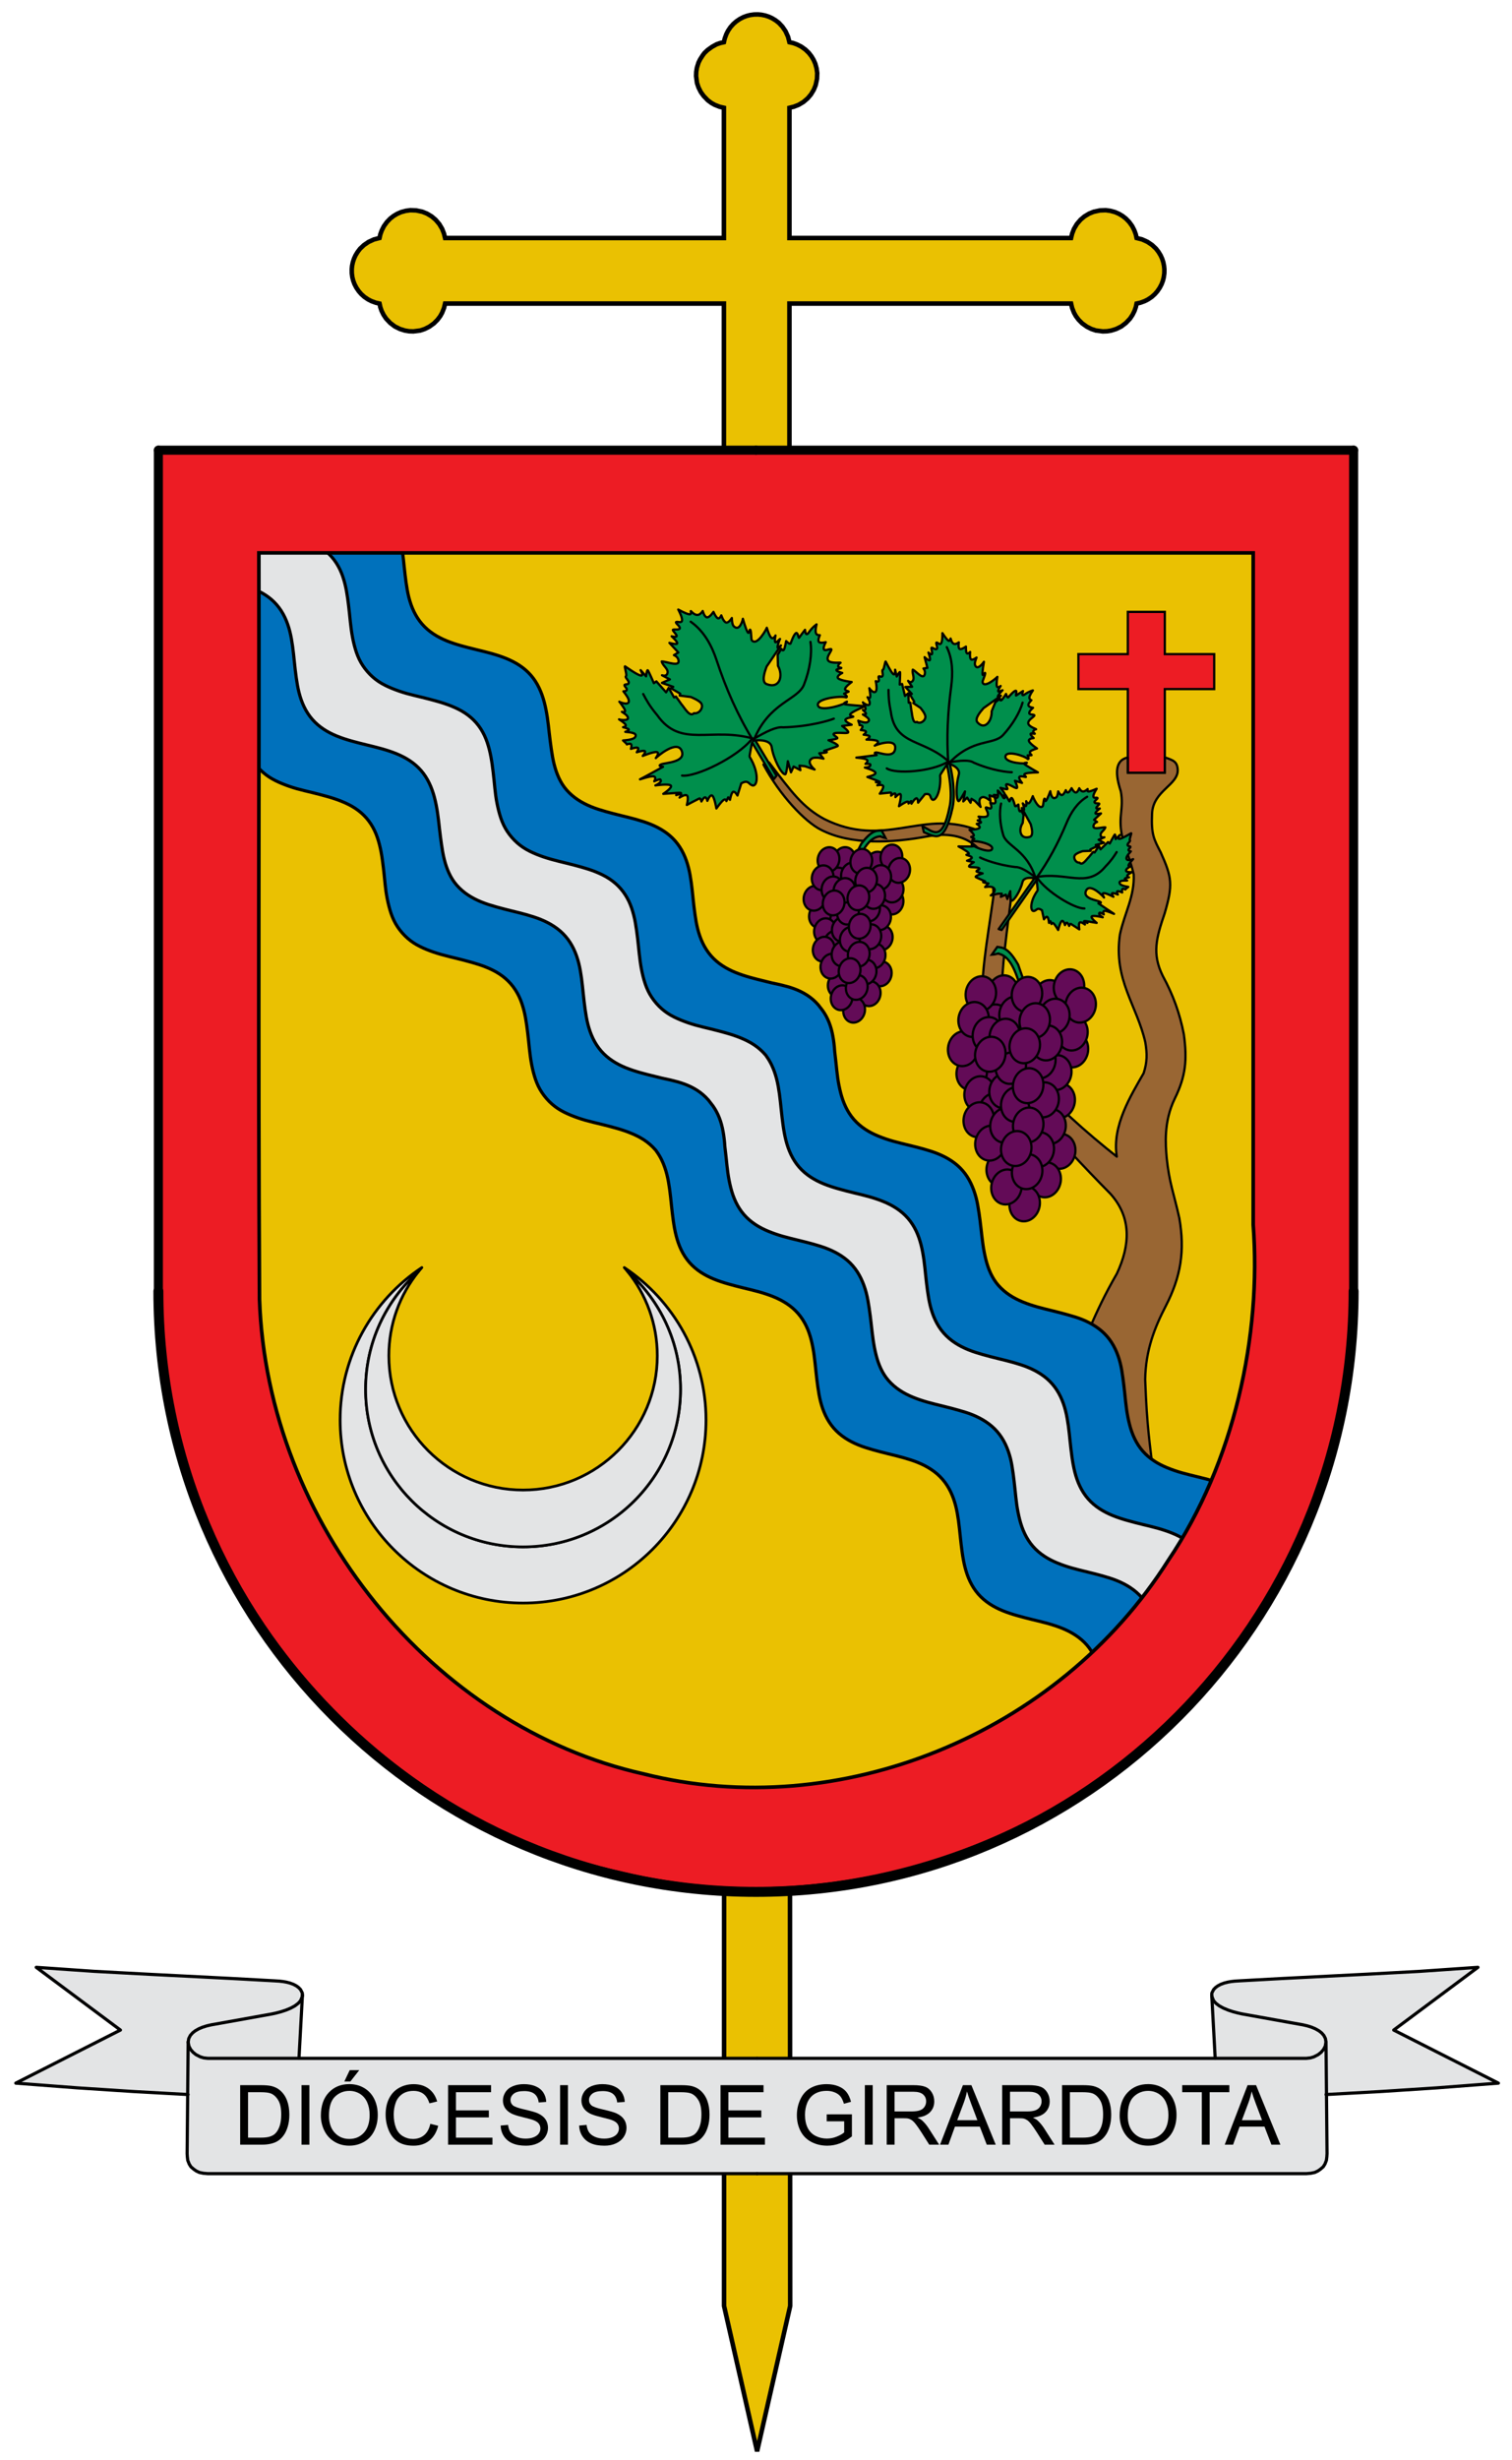 <?xml version="1.0" encoding="UTF-8" standalone="no"?>
<!-- Creator: CorelDRAW -->
<svg
   xmlns:dc="http://purl.org/dc/elements/1.1/"
   xmlns:cc="http://web.resource.org/cc/"
   xmlns:rdf="http://www.w3.org/1999/02/22-rdf-syntax-ns#"
   xmlns:svg="http://www.w3.org/2000/svg"
   xmlns="http://www.w3.org/2000/svg"
   xmlns:sodipodi="http://sodipodi.sourceforge.net/DTD/sodipodi-0.dtd"
   xmlns:inkscape="http://www.inkscape.org/namespaces/inkscape"
   xml:space="preserve"
   width="166.9mm"
   height="271.4mm"
   style="shape-rendering:geometricPrecision; text-rendering:geometricPrecision; image-rendering:optimizeQuality; fill-rule:evenodd; clip-rule:evenodd"
   viewBox="0 0 166.9 271.4"
   version="1.0"
   id="svg2"
   sodipodi:version="0.32"
   inkscape:version="0.45.1"
   sodipodi:docname="Escudo de la Diócesis de Girardota 2incape.svg"
   inkscape:output_extension="org.inkscape.output.svg.inkscape"
   sodipodi:docbase="C:\Documents and Settings\Administrador\Mis documentos\Mis imágenes"><sodipodi:namedview
   inkscape:window-height="721"
   inkscape:window-width="1024"
   inkscape:pageshadow="2"
   inkscape:pageopacity="0.0"
   guidetolerance="10.0"
   gridtolerance="10.0"
   objecttolerance="10.0"
   borderopacity="1.0"
   bordercolor="#666666"
   pagecolor="#ffffff"
   id="base"
   inkscape:zoom="0.39307297"
   inkscape:cx="295.68896"
   inkscape:cy="480.82675"
   inkscape:window-x="-4"
   inkscape:window-y="-4"
   inkscape:current-layer="svg2" />
 <defs
   id="defs4">
  <style
   type="text/css"
   id="style6">
   
    .str2 {stroke:black;stroke-width:0.25}
    .str3 {stroke:black;stroke-width:0.25;stroke-linejoin:round}
    .str9 {stroke:black;stroke-width:0.25;stroke-linecap:round;stroke-linejoin:round}
    .str6 {stroke:black;stroke-width:0.3;stroke-linecap:round;stroke-linejoin:round}
    .str4 {stroke:black;stroke-width:0.35}
    .str10 {stroke:black;stroke-width:0.35;stroke-linecap:round;stroke-linejoin:round}
    .str5 {stroke:black;stroke-width:0.4}
    .str0 {stroke:black;stroke-width:0.5}
    .str1 {stroke:black;stroke-width:0.5;stroke-linecap:round;stroke-linejoin:bevel}
    .str7 {stroke:black;stroke-width:1;stroke-linecap:round;stroke-linejoin:round}
    .str8 {stroke:black;stroke-width:1.1;stroke-linecap:round;stroke-linejoin:round}
    .fil4 {fill:none}
    .fil6 {fill:#0071BC}
    .fil7 {fill:#008F4C}
    .fil8 {fill:#630B57}
    .fil2 {fill:#996633}
    .fil5 {fill:#E3E4E5}
    .fil0 {fill:#EAC102}
    .fil3 {fill:#ED1C24}
    .fil9 {fill:black;fill-rule:nonzero}
    .fil1 {fill:#EAC102;fill-rule:nonzero}
   
  </style>
 </defs>
 <g
   id="corona">
  <g
   id="_40627472">
   <polygon
   id="_41067224"
   class="fil0 str0"
   points="79.907,26.256 49.127,26.256 49.011,25.778 48.805,25.247 48.487,24.713 48.081,24.24 47.653,23.878 47.135,23.566 46.626,23.36 45.939,23.213 45.295,23.189 44.783,23.26 44.276,23.398 43.844,23.587 43.452,23.82 43.08,24.107 42.708,24.491 42.379,24.948 42.143,25.412 41.983,25.847 41.893,26.256 41.283,26.412 40.68,26.688 40.173,27.035 39.749,27.433 39.475,27.791 39.241,28.175 39.076,28.539 38.95,28.924 38.864,29.339 38.828,29.706 38.835,30.151 38.896,30.596 38.988,30.959 39.131,31.343 39.335,31.738 39.598,32.124 39.877,32.446 40.228,32.76 40.633,33.033 40.999,33.22 41.476,33.395 41.893,33.489 41.98,33.887 42.123,34.296 42.337,34.727 42.617,35.147 43.073,35.629 43.587,36.018 44.148,36.295 44.707,36.47 45.158,36.543 45.628,36.56 46.389,36.46 46.886,36.293 47.391,36.039 47.902,35.67 48.301,35.268 48.596,34.873 48.804,34.5 49.018,33.957 49.127,33.489 79.907,33.489 79.907,41.902 79.907,50.315 87.141,50.315 87.141,41.902 87.141,33.489 118.229,33.489 118.338,33.957 118.552,34.5 118.76,34.873 119.055,35.268 119.453,35.67 119.965,36.039 120.47,36.293 120.966,36.46 121.728,36.56 122.197,36.543 122.649,36.47 123.207,36.295 123.769,36.018 124.282,35.629 124.739,35.147 125.018,34.727 125.232,34.296 125.375,33.887 125.462,33.489 125.879,33.395 126.356,33.22 126.723,33.033 127.128,32.76 127.478,32.446 127.758,32.124 128.02,31.738 128.225,31.343 128.367,30.959 128.459,30.596 128.521,30.151 128.527,29.706 128.491,29.339 128.406,28.924 128.28,28.539 128.114,28.175 127.881,27.791 127.606,27.433 127.182,27.035 126.675,26.688 126.072,26.412 125.462,26.256 125.372,25.847 125.212,25.412 124.977,24.948 124.648,24.491 124.275,24.107 123.903,23.82 123.511,23.587 123.079,23.398 122.572,23.26 122.06,23.189 121.416,23.213 120.73,23.36 120.22,23.566 119.702,23.878 119.274,24.24 118.868,24.713 118.55,25.247 118.344,25.778 118.229,26.256 87.141,26.256 87.141,11.89 87.619,11.775 88.15,11.569 88.684,11.251 89.157,10.845 89.519,10.417 89.831,9.899 90.036,9.39 90.184,8.703 90.208,8.059 90.137,7.547 89.999,7.04 89.81,6.608 89.576,6.216 89.29,5.844 88.906,5.471 88.448,5.143 87.984,4.907 87.549,4.747 87.141,4.657 86.985,4.047 86.709,3.444 86.362,2.937 85.964,2.513 85.606,2.238 85.221,2.005 84.858,1.839 84.473,1.713 84.058,1.628 83.691,1.592 83.246,1.599 82.8,1.66 82.437,1.752 82.054,1.894 81.659,2.099 81.273,2.361 80.951,2.641 80.637,2.991 80.364,3.396 80.177,3.763 80.001,4.24 79.907,4.657 79.51,4.744 79.1,4.887 78.599,5.164 78.099,5.523 77.768,5.837 77.573,6.093 77.284,6.542 77.101,6.912 76.927,7.471 76.854,7.922 76.837,8.391 76.936,9.153 77.104,9.649 77.357,10.155 77.674,10.592 78.129,11.065 78.524,11.359 78.897,11.567 79.44,11.781 79.907,11.89 " />
   <polygon
   id="rect12744"
   class="fil1 str1"
   points="79.946,97.191 79.923,254.385 83.571,270.419 87.224,254.387 87.149,97.192 " />
  </g>
 </g>
 <g
   id="fondo">
  <path
   class="fil0"
   d="M28.575 60.994c0.045,27.453 -0.09,54.909 0.069,82.36 0.847,24.637 19.105,47.139 42.421,52.342 21.57,5.427 45.717,-4.326 57.892,-23.56 7.294,-10.811 10.3,-24.806 9.376,-37.027l0 -74.115 -109.758 0z"
   id="path15" />
  <path
   class="fil2"
   d="M126.241 118.389c-1.365,2.4 -3.525,5.803 -2.964,9.206 -3.208,-2.527 -7.216,-6.048 -9.202,-8.653 -4.426,-5.674 -3.839,-9.012 -2.526,-19.423 0.199,-4.385 -1.284,-6.633 -4.063,-8.087 -5.881,-2.047 -9.922,2.194 -16.499,-1.078 -2.39,-1.296 -3.626,-2.997 -6.09,-6.242l-0.626 0.231c1.796,3.382 4.593,6.318 6.345,7.192 3.348,1.73 7.887,1.439 11.658,0.749 4.558,-0.909 7.475,1.509 7.381,6.634 -1.48,10.49 -2.974,15.045 4.291,23.605 2.834,3.091 5.629,6.142 8.624,9.169 2.34,2.603 2.199,5.631 0.72,8.801 -1.223,2.127 -1.944,3.629 -2.804,5.564 0.154,0.087 0.305,0.179 0.453,0.276 0.457,0.301 0.877,0.654 1.25,1.083 0.374,0.429 0.675,0.903 0.911,1.396 0.236,0.493 0.416,1.012 0.554,1.552 0.138,0.54 0.221,1.103 0.3,1.67 0.079,0.568 0.146,1.141 0.205,1.718 0.06,0.577 0.117,1.159 0.196,1.726 0.079,0.568 0.19,1.123 0.328,1.663 0.138,0.54 0.318,1.059 0.554,1.552 0.236,0.493 0.529,0.958 0.902,1.386 0.298,0.342 0.626,0.636 0.978,0.894 -0.313,-2.591 -0.547,-4.409 -0.709,-8.802 0.053,-3.229 1.044,-5.72 2.254,-8.061 1.688,-3.262 2.147,-6.109 1.516,-9.732 -0.525,-2.657 -1.164,-3.921 -1.401,-6.703 -0.232,-1.86 -0.15,-4.677 0.887,-6.458 1.245,-2.532 1.384,-4.322 1.014,-7.111 -0.452,-2.322 -1.189,-4.362 -2.322,-6.437 -1.14,-2.43 -0.845,-3.769 0.209,-6.932 0.94,-2.964 0.845,-4.168 -0.451,-6.727 -0.764,-1.464 -1.04,-1.979 -0.948,-4.226 0.091,-2.603 2.953,-3.164 2.832,-4.93 -0.081,-0.835 -0.464,-0.981 -1.424,-1.306l0 1.692 -4.084 0.001 0 -1.683c-1.491,0.324 -1.369,1.923 -0.777,3.721 0.364,1.928 -0.303,2.702 0.125,4.867 0.403,1.593 0.94,2.744 1.306,4.317 0.108,2.422 -1.026,4.287 -1.523,6.621 -0.599,4.384 1.875,7.824 2.799,11.881 0.218,1.283 0.221,2.178 -0.18,3.422z"
   id="path17" />
  <polygon
   class="fil3 str2"
   points="128.576,79.777 128.576,76.017 134.028,76.017 134.028,72.157 128.576,72.157 128.576,67.501 124.494,67.501 124.493,72.157 119.041,72.157 119.041,76.017 124.493,76.017 124.492,80.258 124.492,85.243 128.576,85.242 "
   id="polygon19" />
  <path
   class="fil4 str3"
   d="M127.363 163.076c-0.439,-3.953 -0.752,-5.43 -0.954,-10.902 0.053,-3.229 1.044,-5.72 2.254,-8.061 1.688,-3.262 2.147,-6.109 1.516,-9.732 -0.592,-2.686 -1.123,-3.913 -1.401,-6.703 -0.113,-1.352 -0.353,-3.897 0.887,-6.458 1.245,-2.532 1.384,-4.322 1.014,-7.111 -0.452,-2.322 -1.189,-4.362 -2.322,-6.437 -1.215,-2.454 -0.725,-4.191 0.209,-6.932 0.906,-3.118 0.827,-3.895 -0.451,-6.727 -0.764,-1.464 -1.04,-1.979 -0.948,-4.226 0.091,-2.603 2.953,-3.164 2.832,-4.93 -0.081,-0.835 -0.464,-0.981 -1.424,-1.306l0 1.692 -4.084 0.001 0 -1.683c-1.491,0.324 -1.369,1.923 -0.777,3.721 0.364,1.928 -0.303,2.702 0.125,4.867 0.403,1.593 0.94,2.744 1.306,4.317 0.108,2.422 -1.026,4.287 -1.523,6.621 -0.734,4.963 1.875,7.824 2.799,11.881 0.218,1.283 0.221,2.178 -0.18,3.422 -1.365,2.4 -3.525,5.803 -2.964,9.206 -3.208,-2.527 -7.216,-6.048 -9.202,-8.653 -4.426,-5.674 -3.839,-9.012 -2.526,-19.423 0.199,-4.385 -1.284,-6.633 -4.063,-8.087 -5.881,-2.047 -9.922,2.194 -16.499,-1.078 -2.39,-1.296 -3.626,-2.997 -6.09,-6.242l-0.626 0.231c1.796,3.382 4.593,6.318 6.345,7.192 3.348,1.73 7.887,1.439 11.658,0.749 4.558,-0.909 7.475,1.509 7.381,6.634 -1.48,10.49 -2.974,15.045 4.291,23.605 2.834,3.091 5.629,6.142 8.624,9.169 2.34,2.603 2.199,5.631 0.72,8.801 -1.376,2.393 -2.116,3.996 -3.135,6.312"
   id="path21" />
 </g>
 <g
   id="ondas">
  <path
   class="fil5"
   d="M70.685 118.332c0.551,0.156 1.102,0.291 1.665,0.428l0.694 0.172c0.326,0.064 0.646,0.135 0.965,0.21 0.522,0.123 1.053,0.263 1.545,0.447 0.493,0.184 0.959,0.406 1.402,0.692 0.443,0.286 0.86,0.635 1.233,1.064 0.093,0.107 0.17,0.219 0.254,0.33l0.043 0.049c0.14,0.173 0.268,0.352 0.384,0.535 0.141,0.224 0.265,0.453 0.373,0.685 0.223,0.478 0.379,0.971 0.494,1.484 0.115,0.513 0.191,1.049 0.241,1.583 0.015,0.157 0.024,0.312 0.035,0.469 0.049,0.398 0.096,0.791 0.137,1.191 0.06,0.577 0.117,1.159 0.196,1.726 0.079,0.567 0.19,1.123 0.328,1.663 0.138,0.54 0.318,1.059 0.554,1.552 0.236,0.494 0.529,0.958 0.902,1.386 0.374,0.429 0.794,0.782 1.25,1.083 0.456,0.301 0.946,0.55 1.462,0.761 0.516,0.21 1.052,0.396 1.603,0.552 0.519,0.147 1.054,0.276 1.584,0.406 0.033,0.008 0.066,0.016 0.099,0.024 0.563,0.138 1.114,0.272 1.665,0.428 0.551,0.156 1.107,0.325 1.622,0.535 0.516,0.21 1.005,0.459 1.462,0.761 0.457,0.301 0.877,0.654 1.25,1.083 0.374,0.429 0.67,0.897 0.911,1.396 0.241,0.499 0.434,1.033 0.58,1.582 0.146,0.548 0.238,1.123 0.326,1.7 0.087,0.577 0.157,1.154 0.223,1.738 0.066,0.584 0.132,1.176 0.213,1.746 0.081,0.57 0.186,1.119 0.319,1.654 0.134,0.534 0.305,1.045 0.528,1.523 0.223,0.478 0.494,0.918 0.843,1.318 0.374,0.428 0.802,0.792 1.259,1.093 0.457,0.302 0.946,0.55 1.462,0.761 0.516,0.21 1.043,0.386 1.594,0.542 0.551,0.156 1.12,0.292 1.683,0.43 0.563,0.138 1.122,0.282 1.674,0.438 0.551,0.156 1.098,0.315 1.613,0.525 0.516,0.21 1.006,0.459 1.462,0.761 0.457,0.301 0.877,0.654 1.251,1.083 0.374,0.429 0.674,0.903 0.911,1.396 0.236,0.493 0.416,1.012 0.554,1.552 0.138,0.539 0.221,1.103 0.3,1.67 0.079,0.568 0.146,1.141 0.205,1.718 0.06,0.577 0.117,1.159 0.196,1.726 0.079,0.568 0.19,1.123 0.328,1.663 0.138,0.54 0.318,1.059 0.554,1.552 0.236,0.493 0.529,0.958 0.902,1.386 0.374,0.429 0.794,0.782 1.25,1.083 0.456,0.301 0.946,0.55 1.462,0.761 0.516,0.21 1.052,0.396 1.603,0.552 0.551,0.156 1.12,0.292 1.683,0.43 0.563,0.138 1.114,0.273 1.665,0.429 0.551,0.156 1.106,0.324 1.622,0.535 0.516,0.21 1.006,0.459 1.462,0.761 0.457,0.301 0.877,0.654 1.25,1.083 0.012,0.014 0.024,0.028 0.036,0.042 1.03,-1.322 2.001,-2.698 2.905,-4.127 0.541,-0.801 1.058,-1.62 1.552,-2.455 -0.357,-0.209 -0.732,-0.39 -1.121,-0.549 -0.516,-0.211 -1.061,-0.387 -1.612,-0.543 -0.551,-0.156 -1.111,-0.282 -1.675,-0.421 -0.562,-0.138 -1.122,-0.282 -1.674,-0.438 -0.551,-0.156 -1.096,-0.333 -1.612,-0.543 -0.516,-0.211 -1.006,-0.46 -1.462,-0.761 -0.456,-0.301 -0.876,-0.655 -1.25,-1.084 -0.373,-0.428 -0.666,-0.893 -0.902,-1.386 -0.236,-0.493 -0.416,-1.012 -0.554,-1.552 -0.139,-0.54 -0.239,-1.104 -0.318,-1.672 -0.079,-0.567 -0.145,-1.141 -0.205,-1.718 -0.06,-0.577 -0.117,-1.159 -0.196,-1.727 -0.079,-0.567 -0.171,-1.122 -0.309,-1.661 -0.138,-0.54 -0.317,-1.059 -0.554,-1.553 -0.236,-0.493 -0.537,-0.968 -0.911,-1.395 -0.374,-0.429 -0.793,-0.782 -1.25,-1.084 -0.456,-0.301 -0.946,-0.55 -1.462,-0.761 -0.516,-0.211 -1.053,-0.378 -1.604,-0.534 -0.551,-0.156 -1.12,-0.292 -1.683,-0.43 -0.564,-0.138 -1.122,-0.283 -1.673,-0.439 -0.551,-0.156 -1.089,-0.323 -1.605,-0.533 -0.515,-0.211 -1.005,-0.46 -1.462,-0.761 -0.456,-0.301 -0.885,-0.665 -1.258,-1.094 -0.374,-0.429 -0.666,-0.892 -0.902,-1.386 -0.236,-0.494 -0.416,-1.012 -0.554,-1.553 -0.138,-0.539 -0.23,-1.094 -0.31,-1.661 -0.079,-0.568 -0.146,-1.141 -0.205,-1.718 -0.06,-0.577 -0.117,-1.159 -0.196,-1.726 -0.079,-0.568 -0.18,-1.132 -0.318,-1.672 -0.138,-0.54 -0.309,-1.049 -0.546,-1.542 -0.236,-0.494 -0.537,-0.967 -0.911,-1.396 -0.374,-0.429 -0.794,-0.782 -1.25,-1.083 -0.456,-0.302 -0.946,-0.551 -1.462,-0.761 -0.516,-0.211 -1.062,-0.388 -1.613,-0.544 -0.551,-0.156 -1.111,-0.282 -1.675,-0.42 -0.564,-0.138 -1.123,-0.282 -1.674,-0.439 -0.552,-0.156 -1.097,-0.333 -1.613,-0.543 -0.516,-0.21 -1.005,-0.459 -1.462,-0.76 -0.457,-0.302 -0.876,-0.655 -1.25,-1.084 -0.064,-0.073 -0.125,-0.147 -0.184,-0.223 -0.287,-0.365 -0.522,-0.754 -0.718,-1.164 -0.237,-0.493 -0.416,-1.011 -0.553,-1.551 -0.139,-0.54 -0.24,-1.104 -0.319,-1.672 -0.079,-0.567 -0.146,-1.141 -0.206,-1.718 -0.06,-0.577 -0.117,-1.159 -0.196,-1.727 -0.079,-0.568 -0.171,-1.122 -0.309,-1.661 -0.138,-0.54 -0.318,-1.059 -0.554,-1.552 -0.165,-0.343 -0.362,-0.675 -0.589,-0.987 -0.019,-0.024 -0.03,-0.054 -0.05,-0.077 -0.026,-0.035 -0.059,-0.064 -0.086,-0.098 -0.373,-0.429 -0.793,-0.782 -1.25,-1.084 -0.456,-0.301 -0.956,-0.541 -1.471,-0.752 -0.516,-0.21 -1.061,-0.387 -1.613,-0.543 -0.412,-0.117 -0.828,-0.227 -1.247,-0.332 -0.142,-0.036 -0.284,-0.071 -0.426,-0.106 -0.563,-0.138 -1.124,-0.264 -1.675,-0.42 -0.552,-0.156 -1.087,-0.34 -1.603,-0.552 -0.516,-0.211 -1.015,-0.451 -1.472,-0.752 -0.457,-0.302 -0.867,-0.663 -1.241,-1.092 -0.374,-0.429 -0.685,-0.894 -0.92,-1.388 -0.237,-0.493 -0.406,-1.021 -0.545,-1.56 -0.138,-0.54 -0.239,-1.086 -0.319,-1.653 -0.08,-0.568 -0.137,-1.151 -0.196,-1.727 -0.06,-0.576 -0.127,-1.151 -0.206,-1.718 -0.079,-0.568 -0.172,-1.122 -0.31,-1.662 -0.138,-0.54 -0.308,-1.067 -0.544,-1.561 -0.236,-0.494 -0.537,-0.967 -0.911,-1.396 -0.373,-0.429 -0.794,-0.782 -1.25,-1.083 -0.456,-0.301 -0.956,-0.542 -1.471,-0.752 -0.516,-0.21 -1.053,-0.378 -1.605,-0.534 -0.551,-0.155 -1.11,-0.3 -1.674,-0.438 -0.563,-0.137 -1.132,-0.274 -1.683,-0.43 -0.551,-0.156 -1.079,-0.332 -1.594,-0.542 -0.516,-0.21 -1.015,-0.451 -1.472,-0.752 -0.457,-0.301 -0.875,-0.673 -1.249,-1.101 -0.373,-0.428 -0.676,-0.885 -0.912,-1.379 -0.237,-0.493 -0.406,-1.021 -0.544,-1.561 -0.139,-0.539 -0.249,-1.095 -0.328,-1.663 -0.079,-0.567 -0.128,-1.14 -0.187,-1.717 -0.06,-0.576 -0.127,-1.15 -0.205,-1.718 -0.08,-0.567 -0.18,-1.131 -0.318,-1.671 -0.138,-0.54 -0.308,-1.067 -0.544,-1.561 -0.236,-0.493 -0.529,-0.957 -0.903,-1.386 -0.373,-0.428 -0.794,-0.781 -1.25,-1.083 -0.457,-0.303 -0.956,-0.542 -1.472,-0.753 -0.515,-0.211 -1.061,-0.387 -1.612,-0.544 -0.552,-0.155 -1.111,-0.3 -1.674,-0.438 -0.563,-0.137 -1.123,-0.264 -1.676,-0.42 -0.551,-0.155 -1.087,-0.341 -1.602,-0.552 -0.516,-0.21 -1.016,-0.451 -1.472,-0.752 -0.457,-0.301 -0.867,-0.662 -1.241,-1.092 -0.374,-0.428 -0.684,-0.894 -0.92,-1.388 -0.236,-0.493 -0.406,-1.021 -0.544,-1.561 -0.138,-0.54 -0.24,-1.086 -0.32,-1.653 -0.079,-0.569 -0.136,-1.15 -0.196,-1.727 -0.06,-0.577 -0.126,-1.151 -0.205,-1.718 -0.08,-0.567 -0.171,-1.122 -0.31,-1.662 -0.139,-0.54 -0.308,-1.067 -0.545,-1.561 -0.236,-0.494 -0.528,-0.958 -0.902,-1.386 -0.142,-0.163 -0.29,-0.314 -0.443,-0.455l-7.605 0c0.002,1.413 0.004,2.827 0.006,4.24 0.246,0.121 0.486,0.255 0.717,0.404 0.443,0.286 0.859,0.635 1.233,1.064 0.374,0.429 0.666,0.893 0.903,1.387 0.236,0.493 0.416,1.013 0.554,1.552 0.138,0.54 0.23,1.094 0.309,1.662 0.079,0.568 0.136,1.149 0.196,1.726 0.06,0.577 0.126,1.15 0.205,1.718 0.079,0.568 0.172,1.122 0.31,1.662 0.138,0.54 0.318,1.059 0.554,1.552 0.236,0.494 0.537,0.968 0.911,1.396 0.374,0.429 0.794,0.782 1.25,1.084 0.456,0.301 0.946,0.55 1.462,0.761 0.516,0.21 1.061,0.387 1.612,0.543 0.551,0.156 1.102,0.291 1.665,0.429 0.563,0.138 1.132,0.274 1.684,0.43 0.551,0.156 1.096,0.333 1.612,0.543 0.516,0.211 1.006,0.459 1.462,0.761 0.456,0.301 0.876,0.654 1.25,1.083 0.373,0.428 0.669,0.897 0.911,1.396 0.241,0.499 0.425,1.023 0.571,1.572 0.146,0.548 0.256,1.124 0.344,1.701 0.087,0.577 0.147,1.162 0.213,1.746 0.066,0.584 0.141,1.168 0.223,1.738 0.081,0.57 0.176,1.127 0.31,1.662 0.134,0.534 0.305,1.045 0.528,1.523 0.223,0.478 0.494,0.917 0.843,1.318 0.373,0.429 0.802,0.791 1.259,1.093 0.456,0.302 0.946,0.55 1.462,0.761 0.516,0.21 1.053,0.378 1.604,0.534 0.551,0.156 1.111,0.3 1.674,0.438 0.563,0.138 1.132,0.274 1.683,0.43 0.551,0.156 1.088,0.323 1.604,0.534 0.516,0.211 1.006,0.459 1.462,0.761 0.457,0.301 0.876,0.655 1.25,1.083 0.374,0.429 0.675,0.903 0.911,1.396 0.236,0.493 0.415,1.013 0.554,1.552 0.138,0.54 0.23,1.094 0.309,1.661 0.08,0.568 0.137,1.15 0.196,1.727 0.059,0.577 0.126,1.151 0.205,1.718 0.079,0.568 0.171,1.122 0.309,1.662 0.138,0.54 0.318,1.059 0.554,1.552 0.236,0.493 0.537,0.967 0.911,1.396 0.373,0.429 0.794,0.782 1.25,1.083 0.457,0.302 0.946,0.55 1.462,0.761 0.516,0.21 1.061,0.387 1.612,0.543z"
   id="path25" />
  <path
   id="path4845"
   class="fil6 str4"
   d="M31.243 59.002c1.633,0.3 3.015,0.642 4.148,1.383 0.443,0.286 0.859,0.635 1.233,1.064 0.374,0.429 0.666,0.893 0.903,1.387 0.236,0.493 0.406,1.021 0.544,1.56 0.138,0.54 0.23,1.094 0.31,1.662 0.079,0.568 0.146,1.141 0.205,1.718 0.059,0.577 0.117,1.159 0.196,1.726 0.079,0.568 0.181,1.114 0.319,1.653 0.138,0.54 0.308,1.067 0.544,1.561 0.236,0.494 0.547,0.959 0.921,1.388 0.374,0.429 0.784,0.79 1.241,1.092 0.456,0.301 0.956,0.542 1.472,0.752 0.516,0.211 1.051,0.396 1.603,0.552 0.551,0.156 1.112,0.282 1.675,0.42 0.563,0.138 1.122,0.282 1.674,0.438 0.551,0.156 1.096,0.333 1.612,0.543 0.516,0.211 1.015,0.451 1.472,0.753 0.456,0.301 0.876,0.654 1.25,1.083 0.374,0.429 0.666,0.893 0.902,1.386 0.236,0.494 0.406,1.021 0.545,1.561 0.138,0.54 0.239,1.104 0.318,1.671 0.079,0.567 0.146,1.141 0.205,1.718 0.059,0.577 0.108,1.149 0.187,1.717 0.079,0.568 0.19,1.123 0.328,1.663 0.138,0.54 0.308,1.067 0.544,1.561 0.236,0.494 0.538,0.949 0.912,1.378 0.373,0.429 0.792,0.8 1.249,1.101 0.456,0.301 0.956,0.542 1.472,0.752 0.516,0.211 1.043,0.386 1.594,0.542 0.551,0.156 1.12,0.292 1.683,0.43 0.563,0.138 1.122,0.282 1.674,0.438 0.551,0.156 1.088,0.323 1.604,0.534 0.516,0.211 1.015,0.451 1.471,0.752 0.456,0.301 0.876,0.655 1.25,1.083 0.374,0.429 0.675,0.903 0.911,1.397 0.236,0.493 0.406,1.021 0.544,1.56 0.138,0.54 0.23,1.094 0.309,1.662 0.08,0.568 0.146,1.141 0.206,1.718 0.059,0.577 0.117,1.159 0.196,1.726 0.079,0.568 0.181,1.113 0.319,1.653 0.138,0.54 0.308,1.067 0.544,1.561 0.236,0.493 0.547,0.959 0.92,1.388 0.374,0.429 0.784,0.79 1.24,1.092 0.457,0.302 0.956,0.542 1.472,0.752 0.516,0.211 1.051,0.396 1.603,0.552 0.551,0.156 1.112,0.282 1.675,0.42 0.563,0.138 1.122,0.282 1.674,0.438 0.551,0.156 1.097,0.333 1.613,0.544 0.516,0.211 1.015,0.451 1.472,0.752 0.457,0.302 0.876,0.655 1.25,1.084 0.027,0.034 0.059,0.063 0.085,0.098 0.02,0.023 0.031,0.054 0.05,0.077 0.227,0.313 0.424,0.644 0.588,0.987 0.236,0.494 0.416,1.012 0.554,1.552 0.138,0.54 0.23,1.094 0.31,1.662 0.079,0.567 0.136,1.149 0.196,1.726 0.06,0.577 0.126,1.15 0.205,1.718 0.079,0.567 0.18,1.132 0.318,1.672 0.138,0.54 0.318,1.059 0.554,1.552 0.236,0.494 0.529,0.958 0.902,1.386 0.374,0.429 0.794,0.782 1.25,1.084 0.456,0.301 0.946,0.55 1.462,0.761 0.516,0.211 1.061,0.387 1.613,0.544 0.551,0.156 1.111,0.3 1.674,0.438 0.563,0.138 1.123,0.264 1.675,0.42 0.551,0.156 1.097,0.333 1.613,0.544 0.516,0.21 1.005,0.459 1.462,0.761 0.457,0.301 0.876,0.655 1.25,1.083 0.374,0.429 0.675,0.903 0.911,1.396 0.236,0.494 0.407,1.003 0.546,1.542 0.138,0.54 0.239,1.104 0.318,1.671 0.079,0.568 0.136,1.15 0.196,1.726 0.06,0.577 0.126,1.15 0.206,1.718 0.079,0.568 0.171,1.122 0.309,1.662 0.138,0.54 0.318,1.059 0.554,1.552 0.236,0.493 0.529,0.957 0.902,1.386 0.374,0.429 0.802,0.792 1.259,1.093 0.457,0.302 0.946,0.55 1.462,0.761 0.516,0.211 1.053,0.378 1.604,0.534 0.551,0.156 1.111,0.3 1.674,0.438 0.563,0.138 1.132,0.274 1.683,0.43 0.551,0.156 1.088,0.323 1.604,0.534 0.516,0.21 1.005,0.459 1.462,0.761 0.457,0.301 0.876,0.655 1.25,1.084 0.374,0.428 0.675,0.902 0.911,1.396 0.236,0.493 0.416,1.012 0.554,1.552 0.138,0.54 0.23,1.094 0.31,1.662 0.079,0.568 0.136,1.15 0.196,1.726 0.06,0.577 0.126,1.15 0.205,1.718 0.079,0.567 0.18,1.132 0.318,1.671 0.138,0.54 0.318,1.059 0.554,1.552 0.236,0.493 0.529,0.958 0.902,1.386 0.374,0.429 0.794,0.782 1.25,1.084 0.456,0.301 0.946,0.55 1.462,0.761 0.516,0.211 1.061,0.387 1.612,0.543 0.551,0.156 1.111,0.3 1.674,0.438 0.563,0.138 1.124,0.264 1.675,0.42 0.551,0.156 1.097,0.333 1.612,0.543 0.516,0.21 1.006,0.459 1.462,0.761 0.457,0.301 0.876,0.655 1.25,1.084 0.364,0.418 0.68,0.937 0.863,1.386 0.882,2.163 0.689,3.47 0.738,3.568l6.064 -5.285 -0.017 -0.489c-0.05,-0.534 -0.117,-1.079 -0.232,-1.592 -0.115,-0.513 -0.272,-1.006 -0.494,-1.484 -0.223,-0.478 -0.512,-0.939 -0.885,-1.367 -0.374,-0.429 -0.794,-0.782 -1.25,-1.083 -0.457,-0.301 -0.946,-0.55 -1.462,-0.761 -0.516,-0.211 -1.071,-0.379 -1.622,-0.535 -0.551,-0.156 -1.102,-0.291 -1.665,-0.429 -0.563,-0.138 -1.132,-0.274 -1.683,-0.43 -0.551,-0.156 -1.087,-0.341 -1.603,-0.552 -0.516,-0.21 -1.006,-0.459 -1.462,-0.761 -0.457,-0.302 -0.876,-0.655 -1.25,-1.084 -0.373,-0.428 -0.666,-0.893 -0.902,-1.386 -0.236,-0.494 -0.416,-1.013 -0.554,-1.552 -0.138,-0.54 -0.248,-1.096 -0.328,-1.663 -0.079,-0.567 -0.136,-1.149 -0.196,-1.726 -0.06,-0.577 -0.126,-1.15 -0.205,-1.718 -0.079,-0.567 -0.162,-1.131 -0.3,-1.67 -0.138,-0.54 -0.318,-1.059 -0.554,-1.552 -0.236,-0.494 -0.537,-0.968 -0.911,-1.396 -0.374,-0.429 -0.794,-0.782 -1.25,-1.083 -0.456,-0.301 -0.946,-0.55 -1.462,-0.761 -0.516,-0.211 -1.062,-0.369 -1.613,-0.525 -0.551,-0.156 -1.111,-0.3 -1.674,-0.438 -0.563,-0.138 -1.132,-0.274 -1.683,-0.43 -0.551,-0.156 -1.079,-0.332 -1.594,-0.542 -0.516,-0.21 -1.005,-0.459 -1.462,-0.761 -0.456,-0.301 -0.885,-0.664 -1.259,-1.093 -0.349,-0.4 -0.62,-0.84 -0.843,-1.318 -0.223,-0.478 -0.395,-0.989 -0.528,-1.523 -0.134,-0.535 -0.238,-1.084 -0.319,-1.653 -0.081,-0.569 -0.147,-1.162 -0.213,-1.746 -0.066,-0.584 -0.135,-1.161 -0.223,-1.738 -0.088,-0.577 -0.18,-1.151 -0.326,-1.7 -0.146,-0.549 -0.338,-1.082 -0.58,-1.582 -0.241,-0.499 -0.537,-0.968 -0.911,-1.396 -0.373,-0.429 -0.794,-0.782 -1.25,-1.083 -0.457,-0.302 -0.946,-0.55 -1.462,-0.761 -0.516,-0.211 -1.071,-0.379 -1.622,-0.535 -0.551,-0.156 -1.102,-0.29 -1.665,-0.428 -0.563,-0.138 -1.132,-0.274 -1.683,-0.43 -0.552,-0.156 -1.087,-0.342 -1.603,-0.552 -0.516,-0.21 -1.006,-0.459 -1.462,-0.761 -0.457,-0.302 -0.876,-0.655 -1.25,-1.083 -0.373,-0.429 -0.666,-0.893 -0.902,-1.386 -0.236,-0.493 -0.416,-1.012 -0.554,-1.552 -0.138,-0.54 -0.249,-1.096 -0.328,-1.663 -0.079,-0.568 -0.136,-1.15 -0.196,-1.726 -0.041,-0.4 -0.088,-0.793 -0.137,-1.191 -0.011,-0.157 -0.02,-0.313 -0.035,-0.469 -0.05,-0.534 -0.127,-1.07 -0.241,-1.583 -0.115,-0.513 -0.271,-1.006 -0.494,-1.484 -0.197,-0.422 -0.445,-0.836 -0.757,-1.22 -0.014,-0.017 -0.029,-0.032 -0.043,-0.049 -0.084,-0.111 -0.16,-0.223 -0.254,-0.33 -0.374,-0.429 -0.79,-0.778 -1.233,-1.064 -0.443,-0.286 -0.909,-0.508 -1.402,-0.692 -0.492,-0.184 -1.023,-0.324 -1.545,-0.447 -0.32,-0.075 -0.64,-0.146 -0.965,-0.21 -0.231,-0.058 -0.462,-0.115 -0.694,-0.172 -0.563,-0.138 -1.114,-0.272 -1.665,-0.428 -0.551,-0.156 -1.096,-0.333 -1.612,-0.543 -0.516,-0.211 -1.006,-0.459 -1.462,-0.761 -0.456,-0.301 -0.876,-0.655 -1.25,-1.083 -0.374,-0.429 -0.675,-0.903 -0.911,-1.396 -0.236,-0.494 -0.416,-1.013 -0.554,-1.552 -0.138,-0.54 -0.23,-1.094 -0.309,-1.661 -0.079,-0.568 -0.146,-1.141 -0.205,-1.718 -0.059,-0.577 -0.116,-1.159 -0.196,-1.727 -0.079,-0.568 -0.171,-1.122 -0.309,-1.662 -0.138,-0.54 -0.318,-1.059 -0.554,-1.552 -0.236,-0.494 -0.537,-0.968 -0.911,-1.397 -0.374,-0.429 -0.794,-0.782 -1.25,-1.083 -0.456,-0.301 -0.946,-0.55 -1.462,-0.761 -0.516,-0.21 -1.053,-0.378 -1.604,-0.534 -0.551,-0.156 -1.12,-0.292 -1.683,-0.43 -0.563,-0.138 -1.122,-0.282 -1.674,-0.438 -0.551,-0.156 -1.088,-0.323 -1.604,-0.534 -0.516,-0.211 -1.006,-0.459 -1.462,-0.761 -0.457,-0.302 -0.885,-0.665 -1.259,-1.093 -0.349,-0.4 -0.62,-0.84 -0.843,-1.318 -0.223,-0.478 -0.395,-0.989 -0.528,-1.523 -0.134,-0.535 -0.229,-1.092 -0.31,-1.662 -0.081,-0.57 -0.157,-1.154 -0.223,-1.738 -0.066,-0.584 -0.125,-1.169 -0.213,-1.746 -0.088,-0.577 -0.198,-1.153 -0.344,-1.701 -0.146,-0.549 -0.33,-1.073 -0.571,-1.572 -0.241,-0.499 -0.537,-0.968 -0.911,-1.396 -0.374,-0.429 -0.794,-0.782 -1.25,-1.083 -0.457,-0.302 -0.947,-0.55 -1.462,-0.761 -0.516,-0.21 -1.061,-0.387 -1.612,-0.543 -0.551,-0.156 -1.12,-0.292 -1.683,-0.43 -0.563,-0.138 -1.114,-0.273 -1.665,-0.429 -0.551,-0.156 -1.097,-0.333 -1.612,-0.543 -0.516,-0.211 -1.005,-0.459 -1.462,-0.761 -0.457,-0.302 -0.876,-0.655 -1.25,-1.084 -0.374,-0.429 -0.674,-0.903 -0.911,-1.396 -0.236,-0.493 -0.416,-1.012 -0.554,-1.552 -0.138,-0.54 -0.23,-1.094 -0.31,-1.662 -0.079,-0.568 -0.146,-1.141 -0.205,-1.718 -0.06,-0.577 -0.117,-1.159 -0.196,-1.726 -0.079,-0.567 -0.172,-1.122 -0.31,-1.662 -0.138,-0.54 -0.318,-1.059 -0.554,-1.552 -0.236,-0.494 -0.529,-0.958 -0.903,-1.387 -0.373,-0.429 -0.79,-0.778 -1.233,-1.064 -0.443,-0.286 -0.918,-0.518 -1.411,-0.702 -0.493,-0.184 -1.005,-0.323 -1.527,-0.446l-1.073 -0.354 -6.164 5.372z"
   nodetypes="cssssssssssssssssssssssssssssssssssssssssssssssssssssccssssssssssssssssssssssssssssssssssssssssssssssssssssssssssssssssssssssssssssssssssssssssssssssssssssssssccssssssssssssssssssssssssssssssssssssssssssssssssssssssc" />
  <path
   id="path4845_0"
   class="fil6 str4"
   d="M19.122 69.508c1.633,0.3 3.015,0.642 4.148,1.383 0.443,0.286 0.859,0.635 1.233,1.064 0.374,0.429 0.666,0.893 0.903,1.387 0.236,0.493 0.406,1.021 0.544,1.56 0.138,0.54 0.23,1.094 0.31,1.662 0.079,0.567 0.146,1.141 0.205,1.718 0.059,0.577 0.116,1.159 0.196,1.726 0.079,0.568 0.181,1.114 0.319,1.653 0.138,0.54 0.308,1.067 0.544,1.561 0.236,0.493 0.547,0.959 0.92,1.388 0.374,0.429 0.784,0.79 1.241,1.092 0.456,0.301 0.956,0.542 1.472,0.752 0.516,0.211 1.051,0.396 1.603,0.552 0.551,0.156 1.112,0.282 1.675,0.42 0.563,0.138 1.122,0.282 1.674,0.438 0.551,0.156 1.097,0.333 1.612,0.543 0.516,0.211 1.015,0.451 1.472,0.753 0.456,0.301 0.876,0.654 1.25,1.083 0.373,0.429 0.666,0.893 0.902,1.386 0.236,0.494 0.406,1.021 0.545,1.561 0.138,0.54 0.239,1.104 0.318,1.671 0.079,0.567 0.146,1.141 0.205,1.718 0.06,0.577 0.108,1.149 0.187,1.717 0.079,0.568 0.19,1.123 0.328,1.663 0.138,0.54 0.308,1.067 0.544,1.561 0.236,0.494 0.538,0.949 0.912,1.378 0.374,0.429 0.792,0.8 1.249,1.101 0.456,0.301 0.956,0.542 1.472,0.752 0.516,0.211 1.043,0.386 1.594,0.542 0.551,0.156 1.12,0.292 1.683,0.43 0.563,0.138 1.122,0.282 1.674,0.438 0.551,0.156 1.088,0.323 1.604,0.534 0.516,0.211 1.015,0.451 1.471,0.752 0.456,0.301 0.876,0.655 1.25,1.083 0.374,0.429 0.675,0.903 0.911,1.397 0.236,0.493 0.406,1.021 0.544,1.56 0.138,0.54 0.23,1.094 0.309,1.662 0.079,0.568 0.146,1.141 0.206,1.718 0.059,0.577 0.117,1.159 0.196,1.726 0.079,0.568 0.181,1.113 0.319,1.653 0.138,0.54 0.308,1.067 0.544,1.561 0.236,0.493 0.547,0.959 0.921,1.388 0.373,0.429 0.784,0.79 1.24,1.092 0.457,0.302 0.956,0.542 1.472,0.752 0.516,0.211 1.051,0.396 1.603,0.552 0.551,0.156 1.112,0.282 1.675,0.42 0.563,0.138 1.122,0.282 1.674,0.438 0.552,0.156 1.097,0.333 1.613,0.544 0.516,0.211 1.015,0.451 1.472,0.752 0.457,0.302 0.876,0.655 1.25,1.084 0.027,0.034 0.059,0.063 0.085,0.098 0.02,0.023 0.031,0.054 0.05,0.077 0.227,0.313 0.424,0.644 0.588,0.987 0.236,0.494 0.416,1.012 0.554,1.552 0.138,0.54 0.23,1.094 0.31,1.662 0.079,0.568 0.136,1.15 0.196,1.726 0.06,0.577 0.126,1.15 0.205,1.718 0.079,0.568 0.18,1.132 0.318,1.672 0.138,0.54 0.318,1.059 0.554,1.552 0.236,0.493 0.529,0.958 0.902,1.386 0.374,0.429 0.794,0.782 1.25,1.084 0.456,0.301 0.946,0.55 1.462,0.761 0.516,0.211 1.061,0.387 1.613,0.544 0.551,0.156 1.111,0.3 1.674,0.438 0.563,0.138 1.123,0.264 1.675,0.42 0.551,0.156 1.097,0.333 1.613,0.544 0.516,0.21 1.005,0.459 1.462,0.761 0.457,0.301 0.876,0.655 1.25,1.083 0.374,0.429 0.675,0.903 0.911,1.396 0.236,0.493 0.407,1.003 0.545,1.542 0.138,0.54 0.239,1.104 0.318,1.671 0.079,0.568 0.136,1.15 0.196,1.726 0.06,0.577 0.126,1.151 0.206,1.718 0.079,0.568 0.171,1.122 0.309,1.662 0.138,0.54 0.318,1.059 0.554,1.552 0.236,0.493 0.529,0.957 0.902,1.386 0.373,0.429 0.802,0.792 1.259,1.093 0.457,0.302 0.946,0.55 1.462,0.761 0.516,0.211 1.053,0.378 1.604,0.534 0.551,0.156 1.111,0.3 1.674,0.438 0.563,0.138 1.132,0.274 1.683,0.43 0.551,0.156 1.088,0.323 1.604,0.534 0.516,0.21 1.006,0.459 1.462,0.761 0.457,0.301 0.876,0.655 1.25,1.084 0.374,0.428 0.675,0.902 0.911,1.396 0.236,0.493 0.416,1.012 0.554,1.552 0.138,0.54 0.23,1.094 0.31,1.662 0.079,0.568 0.136,1.15 0.196,1.726 0.06,0.577 0.126,1.15 0.205,1.718 0.079,0.568 0.18,1.132 0.318,1.671 0.138,0.54 0.318,1.059 0.554,1.552 0.236,0.493 0.529,0.958 0.902,1.386 0.374,0.429 0.794,0.782 1.25,1.084 0.456,0.301 0.946,0.55 1.462,0.761 0.516,0.211 1.061,0.387 1.612,0.543 0.551,0.156 1.111,0.3 1.674,0.438 0.563,0.138 1.124,0.264 1.675,0.42 0.551,0.156 1.097,0.333 1.612,0.543 0.516,0.21 1.005,0.459 1.462,0.761 0.457,0.301 0.876,0.655 1.25,1.084 0.364,0.418 0.68,0.937 0.863,1.386 0.881,2.162 0.689,3.47 0.738,3.568l6.064 -5.285 -0.017 -0.489c-0.05,-0.534 -0.117,-1.079 -0.231,-1.591 -0.115,-0.513 -0.272,-1.006 -0.494,-1.484 -0.223,-0.478 -0.512,-0.939 -0.885,-1.367 -0.374,-0.429 -0.794,-0.782 -1.251,-1.083 -0.456,-0.301 -0.946,-0.55 -1.462,-0.761 -0.516,-0.211 -1.071,-0.379 -1.622,-0.535 -0.551,-0.156 -1.102,-0.291 -1.665,-0.429 -0.563,-0.138 -1.132,-0.274 -1.683,-0.43 -0.551,-0.156 -1.087,-0.341 -1.603,-0.552 -0.516,-0.21 -1.006,-0.459 -1.462,-0.761 -0.457,-0.302 -0.876,-0.655 -1.25,-1.084 -0.373,-0.429 -0.666,-0.893 -0.902,-1.386 -0.236,-0.494 -0.416,-1.013 -0.554,-1.552 -0.138,-0.54 -0.248,-1.096 -0.328,-1.663 -0.079,-0.567 -0.136,-1.149 -0.196,-1.726 -0.06,-0.577 -0.126,-1.15 -0.205,-1.718 -0.079,-0.567 -0.162,-1.131 -0.3,-1.67 -0.138,-0.54 -0.318,-1.059 -0.554,-1.552 -0.236,-0.494 -0.537,-0.968 -0.911,-1.396 -0.374,-0.429 -0.794,-0.782 -1.25,-1.083 -0.456,-0.301 -0.946,-0.55 -1.462,-0.761 -0.516,-0.211 -1.062,-0.369 -1.613,-0.525 -0.551,-0.156 -1.111,-0.3 -1.674,-0.438 -0.563,-0.138 -1.132,-0.274 -1.683,-0.43 -0.551,-0.156 -1.079,-0.332 -1.594,-0.542 -0.516,-0.21 -1.005,-0.459 -1.462,-0.761 -0.456,-0.301 -0.885,-0.665 -1.259,-1.093 -0.349,-0.4 -0.62,-0.84 -0.843,-1.318 -0.223,-0.478 -0.395,-0.989 -0.528,-1.523 -0.134,-0.535 -0.238,-1.084 -0.319,-1.653 -0.081,-0.569 -0.147,-1.162 -0.213,-1.746 -0.066,-0.584 -0.135,-1.161 -0.223,-1.738 -0.088,-0.577 -0.18,-1.151 -0.326,-1.7 -0.146,-0.549 -0.338,-1.082 -0.58,-1.582 -0.241,-0.499 -0.537,-0.968 -0.911,-1.396 -0.373,-0.429 -0.794,-0.782 -1.25,-1.083 -0.457,-0.302 -0.946,-0.551 -1.462,-0.761 -0.516,-0.211 -1.071,-0.379 -1.622,-0.535 -0.551,-0.156 -1.102,-0.29 -1.665,-0.428 -0.563,-0.138 -1.132,-0.274 -1.683,-0.43 -0.551,-0.156 -1.087,-0.342 -1.603,-0.552 -0.516,-0.21 -1.005,-0.459 -1.462,-0.761 -0.457,-0.302 -0.876,-0.655 -1.25,-1.084 -0.374,-0.429 -0.666,-0.893 -0.902,-1.386 -0.236,-0.493 -0.416,-1.012 -0.554,-1.552 -0.138,-0.54 -0.249,-1.096 -0.328,-1.663 -0.079,-0.567 -0.136,-1.149 -0.196,-1.726 -0.041,-0.4 -0.088,-0.793 -0.137,-1.191 -0.011,-0.157 -0.02,-0.313 -0.035,-0.469 -0.05,-0.534 -0.127,-1.07 -0.241,-1.583 -0.115,-0.513 -0.271,-1.006 -0.494,-1.484 -0.197,-0.422 -0.445,-0.836 -0.757,-1.22 -0.014,-0.017 -0.029,-0.032 -0.043,-0.049 -0.084,-0.111 -0.16,-0.223 -0.254,-0.33 -0.374,-0.429 -0.79,-0.778 -1.233,-1.064 -0.443,-0.286 -0.909,-0.508 -1.402,-0.692 -0.492,-0.184 -1.023,-0.324 -1.545,-0.447 -0.319,-0.075 -0.64,-0.146 -0.965,-0.21 -0.231,-0.058 -0.462,-0.115 -0.694,-0.172 -0.563,-0.138 -1.114,-0.272 -1.665,-0.428 -0.551,-0.156 -1.096,-0.333 -1.612,-0.543 -0.516,-0.211 -1.005,-0.459 -1.462,-0.761 -0.456,-0.301 -0.876,-0.655 -1.25,-1.083 -0.374,-0.429 -0.675,-0.903 -0.911,-1.396 -0.236,-0.494 -0.416,-1.013 -0.554,-1.552 -0.138,-0.54 -0.23,-1.094 -0.309,-1.662 -0.079,-0.567 -0.146,-1.141 -0.205,-1.718 -0.059,-0.577 -0.117,-1.159 -0.196,-1.727 -0.079,-0.567 -0.171,-1.122 -0.309,-1.661 -0.138,-0.54 -0.318,-1.059 -0.554,-1.552 -0.236,-0.494 -0.537,-0.968 -0.911,-1.397 -0.374,-0.429 -0.794,-0.782 -1.25,-1.083 -0.456,-0.301 -0.946,-0.55 -1.462,-0.761 -0.516,-0.21 -1.053,-0.378 -1.604,-0.534 -0.551,-0.156 -1.12,-0.292 -1.684,-0.43 -0.563,-0.138 -1.122,-0.282 -1.674,-0.438 -0.551,-0.156 -1.088,-0.323 -1.604,-0.534 -0.516,-0.211 -1.006,-0.459 -1.462,-0.761 -0.457,-0.302 -0.885,-0.665 -1.259,-1.093 -0.349,-0.4 -0.62,-0.84 -0.843,-1.318 -0.223,-0.478 -0.395,-0.989 -0.528,-1.523 -0.134,-0.535 -0.229,-1.092 -0.31,-1.662 -0.081,-0.57 -0.157,-1.154 -0.223,-1.738 -0.066,-0.584 -0.125,-1.169 -0.213,-1.746 -0.088,-0.577 -0.198,-1.152 -0.344,-1.701 -0.146,-0.549 -0.33,-1.073 -0.571,-1.572 -0.241,-0.499 -0.537,-0.968 -0.911,-1.396 -0.374,-0.429 -0.794,-0.782 -1.25,-1.083 -0.457,-0.302 -0.947,-0.55 -1.462,-0.761 -0.516,-0.21 -1.061,-0.387 -1.612,-0.543 -0.551,-0.156 -1.12,-0.292 -1.683,-0.43 -0.563,-0.138 -1.114,-0.273 -1.665,-0.429 -0.551,-0.156 -1.097,-0.333 -1.612,-0.543 -0.516,-0.211 -1.006,-0.459 -1.462,-0.761 -0.457,-0.302 -0.876,-0.655 -1.25,-1.084 -0.374,-0.429 -0.675,-0.903 -0.911,-1.396 -0.236,-0.493 -0.416,-1.012 -0.554,-1.552 -0.138,-0.54 -0.23,-1.094 -0.31,-1.662 -0.079,-0.567 -0.146,-1.141 -0.205,-1.718 -0.059,-0.577 -0.116,-1.159 -0.196,-1.726 -0.079,-0.567 -0.172,-1.122 -0.31,-1.662 -0.138,-0.54 -0.318,-1.059 -0.554,-1.552 -0.236,-0.494 -0.529,-0.958 -0.903,-1.387 -0.373,-0.429 -0.79,-0.778 -1.233,-1.064 -0.443,-0.286 -0.918,-0.518 -1.411,-0.702 -0.493,-0.184 -1.005,-0.323 -1.527,-0.446l-1.073 -0.354 -6.164 5.372z"
   nodetypes="cssssssssssssssssssssssssssssssssssssssssssssssssssssccssssssssssssssssssssssssssssssssssssssssssssssssssssssssssssssssssssssssssssssssssssssssssssssssssssssssccssssssssssssssssssssssssssssssssssssssssssssssssssssssc" />
 </g>
 <g
   id="filete">
  <path
   class="fil3 str5"
   d="M28.644 143.354c-0.159,-27.451 -0.024,-54.907 -0.069,-82.36l109.758 0 0 74.115c0.924,12.221 -2.081,26.216 -9.376,37.027 -12.175,19.234 -36.322,28.987 -57.892,23.56 -23.316,-5.203 -41.574,-27.705 -42.421,-52.342zm-11.013 -93.691c0.054,31.995 -0.109,63.994 0.083,95.987 1.017,28.712 22.94,54.938 50.935,61.001 25.899,6.325 54.893,-5.042 69.511,-27.458 8.755,-12.537 11.979,-28.051 11.257,-43.153l0 -86.377 -131.786 0z"
   id="path31" />
 </g>
 <g
   id="elementos">
  <path
   class="fil5 str6"
   d="M37.546 156.653c0,11.15 9.042,20.192 20.192,20.192 11.15,0 20.192,-9.042 20.192,-20.192 0,-7.019 -3.583,-13.203 -9.02,-16.822 0.129,0.147 0.254,0.297 0.377,0.45 3.578,3.184 5.831,7.823 5.831,12.987 0,9.598 -7.783,17.381 -17.381,17.381 -9.597,0 -17.38,-7.783 -17.38,-17.381 0,-5.165 2.254,-9.804 5.832,-12.988 0.123,-0.153 0.249,-0.302 0.377,-0.45 -5.438,3.618 -9.021,9.803 -9.021,16.822z"
   id="path35" />
  <path
   class="fil5 str6"
   d="M40.358 153.268c0,9.598 7.783,17.381 17.38,17.381 9.598,0 17.381,-7.783 17.381,-17.381 0,-5.164 -2.254,-9.803 -5.831,-12.987 2.043,2.54 3.266,5.767 3.266,9.28 0,8.181 -6.634,14.816 -14.816,14.816 -8.181,0 -14.815,-6.635 -14.815,-14.816 0,-3.513 1.223,-6.74 3.267,-9.28 -3.578,3.184 -5.832,7.823 -5.832,12.988z"
   id="path37" />
 </g>
 <g
   id="contorno">
  <g
   id="_40817168">
   <line
   id="line433"
   class="fil4 str7"
   x1="17.483"
   y1="49.663"
   x2="17.483"
   y2="142.443" />
   <line
   id="line435"
   class="fil4 str7"
   x1="83.45"
   y1="49.663"
   x2="149.417"
   y2="49.663" />
   <line
   id="line437"
   class="fil4 str7"
   x1="83.45"
   y1="49.663"
   x2="17.483"
   y2="49.663" />
   <line
   id="line439"
   class="fil4 str7"
   x1="149.417"
   y1="49.663"
   x2="149.417"
   y2="142.443" />
   <path
   id="path441"
   class="fil4 str8"
   d="M17.483 142.443c0,36.596 29.535,66.264 65.967,66.264 36.432,0 65.967,-29.667 65.967,-66.263" />
  </g>
 </g>
 <g
   id="Capa_x0020_1">
  <path
   id="path11555"
   class="fil7 str2"
   d="M110.176 105.191c-0.422,0.117 -0.701,0.131 -0.701,0.131l0.612 -0.865c0.594,0.098 1.204,0.046 2.3,1.959l1.12 3.234 -0.527 0.146c-0.64,-1.517 -1.068,-4.249 -2.804,-4.604z" />
  <g
   id="_40509176">
   <path
   id="path21323"
   class="fil7 str3"
   d="M101.829 91.163c1.063,0.433 2.188,2.017 3.017,-2.291 0.345,-1.791 -0.325,-4.521 -0.325,-4.521 0,0 -0.751,1.12 -0.746,1.181 0.139,1.909 -0.64,3.125 -0.965,2.567 -0.157,-0.214 -0.052,-0.596 -0.705,-0.494l-0.761 0.944c0,0 -0.012,-0.515 -0.196,-0.487 -0.184,0.028 -0.538,0.598 -0.538,0.598l-0.041 -0.289 -0.285 0.271c0,0 0.078,-0.271 -0.185,-0.197 -0.263,0.074 -0.867,0.493 -0.867,0.493 0,0 0.285,-1.033 0.187,-1.284 -0.098,-0.251 -0.58,0.28 -0.58,0.28 0,0 0.075,-0.365 -0.045,-0.405 -0.12,-0.04 -0.434,0.246 -0.434,0.246 0,0 0.075,-0.351 -0.043,-0.347 -0.118,0.004 -1.206,0.127 -1.206,0.127 0,0 0.45,-0.596 0.382,-0.826 -0.068,-0.23 -0.653,-0.095 -0.653,-0.095 0,0 0.296,-0.184 0.256,-0.27 -0.04,-0.086 -0.416,-0.073 -0.416,-0.073 0,0 0.98,0.142 0.051,-0.205 -0.929,-0.347 -0.989,-0.374 -0.989,-0.374 0,0 0.967,-0.206 0.898,-0.465 -0.069,-0.259 -1.174,-0.571 -1.174,-0.571 0,0 0.686,-0.008 0.607,-0.339 -0.024,-0.101 -0.534,-0.07 -0.534,-0.07 0,0 0.38,-0.296 0.13,-0.469 -0.25,-0.173 -1.308,-0.218 -1.131,-0.224 0.177,-0.006 2.234,-0.277 2.234,-0.277 0,0 -0.425,-0.273 -0.07,-0.288 0.379,-0.017 1.97,0.722 2.11,-0.418 0.156,-1.276 -2.177,-0.391 -2.257,-0.332 0,0 0.534,-0.337 0.306,-0.504 -0.228,-0.167 -1.217,-0.163 -1.217,-0.163 0,0 0.42,-0.224 0.341,-0.36 -0.079,-0.135 -0.657,-0.182 -0.657,-0.182 0,0 0.331,-0.229 0.252,-0.357 -0.079,-0.128 -0.567,-0.155 -0.567,-0.155 0,0 0.226,-0.276 0.191,-0.413 -0.035,-0.137 -0.33,-0.134 -0.33,-0.134l0.029 -0.001 -0.166 -0.488c0,0 0.715,0.298 1.006,0.172 0.495,-0.296 -0.19,-0.66 -0.5,-0.857 0,0 0.386,0.045 0.351,-0.099 -0.035,-0.144 -0.34,-0.395 -0.34,-0.395 0,0 0.291,0.085 0.291,-0.126 -0.001,-0.21 -0.293,-0.716 -0.293,-0.716 0.04,0.089 0.903,0.673 0.735,-0.082 -0.031,-0.142 -0.225,-0.486 -0.225,-0.486 0,0 0.245,0.239 0.295,-0.01 0.05,-0.248 -0.097,-0.984 -0.097,-0.984 0.013,0.08 0.738,0.923 0.799,0.032 0.018,-0.261 -0.09,-0.81 -0.09,-0.81 0,0 0.234,0.123 0.325,-0.011 0.091,-0.134 -0.108,-0.519 0.039,-0.524 0.147,-0.005 0.279,0.136 0.382,-0.042 0.104,-0.178 -0.113,-0.635 0.034,-0.669 0.146,-0.034 0.256,-1.025 0.32,-0.91 0.063,0.114 0.561,1.143 0.82,1.367 0.26,0.224 0.218,-0.472 0.218,-0.472l0.176 0.749c0,0 0.332,-0.592 0.366,-0.477 0.034,0.115 -0.036,1.366 -0.036,1.366l0.263 -0.067 0.317 1.325 0.372 -0.303 0.04 1.044 0.177 -0.006 0.123 0.896c0.093,0.32 0.105,1.495 0.608,1.232 0.365,0.279 0.981,-0.146 0.934,-0.614 -0.035,-0.348 -0.55,-0.942 -0.55,-0.942l-0.788 -0.526 0.112 -0.149 -0.504 -0.825 0.235 -0.037 -0.709 -0.761 0.738 -0.024 -0.439 -0.653c0,0 0.251,0.294 0.474,0.043 0.304,-0.344 -0.061,-0.833 0.04,-1.279 0.391,0.177 1.231,1.287 1.344,0.391 0.036,-0.289 -0.168,-0.517 -0.168,-0.517l0.44 -0.072 -0.311 -1.18c0,0 0.468,0.456 0.574,0.33 0.106,-0.127 -0.15,-0.837 -0.15,-0.837 0,0 0.299,0.295 0.39,0.161 0.091,-0.134 -0.145,-0.692 -0.027,-0.696 0.118,-0.004 0.431,0.269 0.566,0.127 0.135,-0.142 -0.174,-0.691 -0.027,-0.696 0.147,-0.005 0.345,0.33 0.505,0.07 0.16,-0.259 0.135,-1.108 0.135,-1.108 0,0 0.424,0.668 0.652,0.821 0.227,0.152 0.224,-0.327 0.258,-0.212 0.034,0.115 0.121,0.468 0.347,0.569 0.225,0.102 0.555,-0.163 0.555,-0.163 0,0 -0.11,0.606 0.087,0.723 0.196,0.117 0.699,-0.255 0.699,-0.255 0,0 -0.03,0.574 0.087,0.723 0.116,0.149 0.379,-0.129 0.379,-0.129 0,0 -0.086,0.656 0.09,0.81 0.176,0.154 0.613,-0.194 0.613,-0.194 0,0 -0.242,0.567 -0.176,0.79 0.229,0.782 0.993,-0.302 0.992,-0.323 0,0 -0.189,1.051 -0.154,1.37 0.034,0.318 0.291,-0.314 0.292,-0.097 0.001,0.218 -0.31,0.85 -0.288,0.968 0.148,0.772 1.633,-0.545 1.632,-0.576 0,0 -0.139,0.796 -0.049,1.047 0.091,0.251 0.412,-0.043 0.412,-0.043 0,0 -0.322,0.468 -0.273,0.59 0.049,0.122 0.583,-0.193 0.469,-0.102 -0.115,0.091 -0.446,0.494 -0.507,0.655 -0.06,0.162 0.554,-0.192 0.266,-0.009l-1.841 1.309c-0.381,0.435 -1.01,1.181 -0.679,1.563 0.813,0.937 1.618,-0.151 1.574,-1.213l0.409 -1.003 0.516 -0.394c0,0 -0.011,0.298 0.154,0.169 0.165,-0.129 0.505,-0.684 0.505,-0.684 0,0 0.137,0.489 0.251,0.369 0.114,-0.12 0.58,-0.672 0.799,-0.723 0.22,-0.051 -0.036,0.611 0.079,0.52 0.115,-0.091 0.749,-0.489 0.749,-0.489 0,0 -0.268,0.706 0.191,0.371 0.46,-0.335 0.899,-0.436 0.899,-0.436 0,0 -0.344,0.469 -0.385,0.739 -0.041,0.27 0.22,0.341 0.22,0.341 0,0 -0.378,0.353 -0.333,0.562 0.045,0.209 0.513,0.274 0.513,0.274 0,0 -0.451,0.37 -0.42,0.595 0.031,0.224 0.713,0.093 0.543,0.301 -0.169,0.209 -0.699,0.466 -0.647,0.834 0.051,0.368 0.97,0.636 0.852,0.64 -0.118,0.004 -0.276,0.118 -0.316,0.243 -0.04,0.125 0.276,0.252 0.158,0.256 -0.118,0.004 -0.417,-0.102 -0.443,0.015 -0.025,0.117 0.342,0.453 0.342,0.453 0,0 -0.611,0.049 -0.519,0.336 0.092,0.287 0.888,0.813 0.888,0.813 0,0 -0.6,0.158 -0.755,0.344 -0.155,0.187 0.252,0.398 0.134,0.402 -0.118,0.004 -0.413,0.014 -0.413,0.014 0,0 0.223,0.428 0.015,0.406 -0.301,-0.345 -2.481,-1.043 -2.468,-0.235 0.011,0.681 2.373,0.835 2.366,0.645 0,0 -0.444,-0.014 -0.26,0.154 0.184,0.168 1.482,0.909 1.482,0.909 0,0 -1.048,0.005 -1.383,0.133 -0.335,0.127 0.162,0.372 0.044,0.376 -0.118,0.004 -0.605,-0.169 -0.709,-0.006 -0.104,0.163 0.291,0.658 0.291,0.658l-0.777 -0.236c0,0 0.385,0.8 0.178,0.807 -0.206,0.007 -0.815,-0.459 -1.08,-0.429 -0.265,0.03 0.228,0.544 0.021,0.551 -0.206,0.007 -0.715,-0.151 -0.715,-0.151 0,0 0.712,0.848 0.446,0.856 -0.266,0.009 -1.185,-0.077 -1.185,-0.077 0,0 0.245,0.224 0.127,0.228 -0.118,0.004 -0.598,-0.184 -0.598,-0.184l0.113 0.635c0,0 -0.526,-0.473 -0.844,-0.437 -0.67,0.076 -0.254,1.083 -0.254,1.083l-0.616 -0.647 -0.394 -0.248 -0.101 0.439 -0.376 -0.568 -0.427 0.42 0.188 -1.102c0,0 -0.605,1.127 -0.712,1.07 -0.276,-0.147 -0.298,-1.772 0.027,-2.912 0.229,-0.803 -0.991,-1.187 -0.991,-1.187 0,0 0.736,2.857 0.305,4.818 -0.91,4.145 -1.936,3.162 -3.168,2.702l-0.152 -0.64z" />
   <g
   id="g21325">
    <path
   id="path21327"
   class="fil4 str9"
   d="M104.551 71.478l-0.043 -0.091c0.664,1.339 0.679,2.925 0.487,4.357 -0.386,2.884 -0.527,5.649 -0.315,8.526 2.672,-2.901 4.969,-2.015 6.049,-3.191 1.032,-1.123 1.835,-2.47 2.148,-3.569m-8.325 -6.032l0 0 0 0z" />
    <path
   id="path21329"
   class="fil4 str9"
   d="M104.835 84.126c-2.789,-2.681 -6.007,-1.773 -6.507,-5.631 -0.236,-1.111 -0.242,-1.745 -0.252,-2.385m6.758 8.017l0 0 0 0z" />
    <path
   id="path21331"
   class="fil4 str9"
   d="M104.631 84.041c-1.8,1.096 -5.771,1.382 -6.744,0.728m6.744 -0.728l0 0 0 0z" />
    <path
   id="path21333"
   class="fil4 str9"
   d="M104.873 84.079c1.102,-0.174 2.119,-0.279 2.607,0.052 2.044,0.892 3.833,1.066 4.208,1.058m-6.815 -1.111l0 0 0 0z" />
   </g>
  </g>
  <g
   id="_40777728">
   <path
   id="path10836"
   class="fil7 str3"
   d="M110.56 102.599l3.869 -5.521c0,0 0.136,1.115 0.106,1.157 -0.933,1.293 -0.815,2.489 -0.309,2.233 0.221,-0.084 0.299,-0.4 0.791,-0.048l0.22 0.996c0,0 0.231,-0.36 0.37,-0.261 0.139,0.099 0.185,0.655 0.185,0.655l0.157 -0.187 0.118 0.314c0,0 0.052,-0.226 0.236,-0.061 0.184,0.165 0.501,0.721 0.501,0.721 0,0 0.209,-0.854 0.397,-0.99 0.188,-0.136 0.356,0.447 0.356,0.447 0,0 0.096,-0.291 0.211,-0.268 0.115,0.023 0.251,0.361 0.251,0.361 0,0 0.089,-0.281 0.184,-0.228 0.095,0.053 0.936,0.607 0.936,0.607 0,0 -0.114,-0.615 0.041,-0.749 0.154,-0.134 0.577,0.213 0.577,0.213 0,0 -0.164,-0.257 -0.094,-0.301 0.07,-0.043 0.373,0.127 0.373,0.127 0,0 -0.866,-0.32 0.046,-0.167 0.912,0.152 0.973,0.159 0.973,0.159 0,0 -0.706,-0.561 -0.538,-0.715 0.168,-0.154 1.209,0.099 1.209,0.099 0,0 -0.56,-0.3 -0.353,-0.501 0.063,-0.061 0.469,0.18 0.469,0.18 0,0 -0.185,-0.372 0.095,-0.388 0.28,-0.015 1.168,0.406 1.025,0.326 -0.143,-0.08 -1.717,-1.154 -1.717,-1.154 0,0 0.466,-0.011 0.181,-0.174 -0.304,-0.174 -1.928,-0.333 -1.554,-1.201 0.419,-0.971 1.956,0.657 1.996,0.732 0,0 -0.294,-0.468 -0.035,-0.488 0.259,-0.02 1.07,0.406 1.07,0.406 0,0 -0.248,-0.339 -0.126,-0.401 0.123,-0.062 0.618,0.153 0.618,0.153 0,0 -0.174,-0.304 -0.054,-0.361 0.12,-0.057 0.533,0.133 0.533,0.133 0,0 -0.067,-0.292 0.02,-0.374 0.087,-0.082 0.329,0.046 0.329,0.046l-0.024 -0.013 0.346 -0.275c0,0 -0.715,-0.096 -0.9,-0.309 -0.28,-0.422 0.439,-0.386 0.779,-0.393 0,0 -0.336,-0.133 -0.246,-0.22 0.091,-0.087 0.449,-0.134 0.449,-0.134 0,0 -0.276,-0.065 -0.185,-0.214 0.091,-0.149 0.548,-0.382 0.548,-0.382 -0.071,0.046 -1.031,0.09 -0.569,-0.373 0.087,-0.087 0.394,-0.248 0.394,-0.248 0,0 -0.304,0.064 -0.238,-0.133 0.066,-0.197 0.502,-0.656 0.502,-0.656 -0.045,0.051 -1.002,0.338 -0.67,-0.32 0.097,-0.193 0.421,-0.535 0.421,-0.535 0,0 -0.245,-0.013 -0.262,-0.147 -0.017,-0.134 0.312,-0.321 0.193,-0.388 -0.119,-0.067 -0.287,-0.023 -0.296,-0.193 -0.009,-0.171 0.365,-0.402 0.26,-0.488 -0.106,-0.087 0.229,-0.836 0.128,-0.782 -0.101,0.054 -0.951,0.57 -1.26,0.617 -0.309,0.047 0.023,-0.428 0.023,-0.428l-0.466 0.455c0,0 -0.019,-0.562 -0.096,-0.495 -0.077,0.067 -0.556,0.984 -0.556,0.984l-0.188 -0.16 -0.829 0.803 -0.176 -0.374 -0.481 0.723 -0.143 -0.08 -0.485 0.582c-0.214,0.187 -0.728,1.015 -1.029,0.613 -0.42,0.041 -0.744,-0.524 -0.504,-0.835 0.178,-0.231 0.856,-0.432 0.856,-0.432l0.873 -0.035 -0.029 -0.154 0.768 -0.369 -0.177 -0.127 0.908 -0.235 -0.595 -0.333 0.64 -0.275c0,0 -0.333,0.101 -0.408,-0.173 -0.102,-0.374 0.408,-0.564 0.516,-0.923 -0.397,-0.042 -1.563,0.384 -1.272,-0.299 0.094,-0.22 0.359,-0.295 0.359,-0.295l-0.331 -0.24 0.762 -0.703c0,0 -0.58,0.123 -0.613,-0.013 -0.033,-0.135 0.482,-0.529 0.482,-0.529 0,0 -0.372,0.081 -0.39,-0.053 -0.017,-0.134 0.416,-0.428 0.321,-0.482 -0.095,-0.053 -0.47,0.006 -0.519,-0.153 -0.05,-0.159 0.44,-0.415 0.321,-0.482 -0.119,-0.067 -0.425,0.086 -0.445,-0.167 -0.02,-0.252 0.365,-0.843 0.365,-0.843 0,0 -0.635,0.292 -0.887,0.302 -0.252,0.01 -0.044,-0.328 -0.121,-0.261 -0.077,0.067 -0.3,0.28 -0.529,0.255 -0.229,-0.025 -0.386,-0.354 -0.386,-0.354 0,0 -0.17,0.477 -0.382,0.475 -0.211,-0.001 -0.465,-0.481 -0.465,-0.481 0,0 -0.222,0.42 -0.382,0.475 -0.16,0.055 -0.256,-0.254 -0.256,-0.254 0,0 -0.211,0.502 -0.421,0.535 -0.21,0.034 -0.42,-0.401 -0.42,-0.401 0,0 -0.045,0.506 -0.194,0.635 -0.524,0.456 -0.686,-0.64 -0.676,-0.654 0,0 -0.296,0.826 -0.461,1.037 -0.165,0.211 -0.104,-0.347 -0.198,-0.194 -0.094,0.154 -0.11,0.735 -0.179,0.809 -0.453,0.484 -1.108,-1.086 -1.093,-1.108 0,0 -0.227,0.624 -0.409,0.763 -0.182,0.139 -0.32,-0.207 -0.32,-0.207 0,0 0.064,0.469 -0.029,0.535 -0.092,0.065 -0.396,-0.387 -0.341,-0.274 0.055,0.114 0.155,0.541 0.135,0.682 -0.02,0.14 -0.372,-0.374 -0.214,-0.12l0.95 1.717c0.127,0.472 0.323,1.27 -0.113,1.399 -1.07,0.316 -1.264,-0.801 -0.773,-1.535l0.095 -0.886 -0.255 -0.501c0,0 -0.119,0.216 -0.199,0.054 -0.08,-0.162 -0.122,-0.702 -0.122,-0.702 0,0 -0.322,0.288 -0.364,0.154 -0.042,-0.134 -0.188,-0.725 -0.346,-0.855 -0.159,-0.13 -0.233,0.448 -0.288,0.335 -0.055,-0.114 -0.406,-0.668 -0.406,-0.668 0,0 -0.082,0.615 -0.317,0.181 -0.234,-0.434 -0.551,-0.695 -0.551,-0.695 0,0 0.081,0.48 -0,0.689 -0.082,0.209 -0.327,0.147 -0.327,0.147 0,0 0.159,0.413 0.032,0.541 -0.127,0.129 -0.538,-0.026 -0.538,-0.026 0,0 0.212,0.456 0.09,0.602 -0.121,0.146 -0.625,-0.24 -0.576,-0.019 0.049,0.221 0.374,0.629 0.174,0.869 -0.2,0.239 -1.069,0.035 -0.974,0.088 0.095,0.053 0.176,0.202 0.155,0.307 -0.021,0.105 -0.335,0.061 -0.239,0.114 0.095,0.053 0.387,0.106 0.357,0.2 -0.03,0.094 -0.476,0.174 -0.476,0.174 0,0 0.481,0.297 0.282,0.461 -0.199,0.164 -1.078,0.195 -1.078,0.195 0,0 0.425,0.369 0.472,0.568 0.048,0.199 -0.378,0.174 -0.282,0.228 0.095,0.053 0.334,0.187 0.334,0.187 0,0 -0.367,0.208 -0.187,0.281 0.395,-0.115 2.486,0.324 2.128,0.891 -0.301,0.478 -2.308,-0.425 -2.22,-0.557 0,0 0.371,0.18 0.148,0.22 -0.223,0.041 -1.608,0.009 -1.608,0.009 0,0 0.859,0.453 1.079,0.687 0.221,0.234 -0.293,0.194 -0.197,0.248 0.095,0.053 0.569,0.14 0.585,0.3 0.016,0.16 -0.522,0.342 -0.522,0.342l0.74 0.166c0,0 -0.66,0.402 -0.493,0.495 0.167,0.093 0.867,0.024 1.071,0.159 0.204,0.135 -0.42,0.288 -0.254,0.381 0.167,0.093 0.652,0.2 0.652,0.2 0,0 -0.949,0.295 -0.734,0.416 0.214,0.12 1.006,0.453 1.006,0.453 0,0 -0.297,0.054 -0.202,0.107 0.095,0.053 0.57,0.126 0.57,0.126l-0.365 0.402c0,0 0.635,-0.11 0.881,0.052 0.518,0.341 -0.256,0.876 -0.256,0.876l0.784 -0.195 0.43 -0.007 -0.105 0.354 0.553 -0.241 0.17 0.481 0.319 -0.862c0,0 0.013,1.058 0.126,1.063 0.29,0.015 1.005,-1.128 1.228,-2.076 0.157,-0.667 1.323,-0.416 1.323,-0.416l-3.959 5.608 0.326 0.1z" />
   <g
   id="g19493">
    <path
   id="path18600"
   class="fil4 str9"
   d="M119.93 87.942l0.075 -0.046c-1.12,0.664 -1.813,1.782 -2.27,2.879 -0.921,2.209 -1.991,4.229 -3.4,6.177 -0.95,-3.202 -3.217,-3.559 -3.6,-4.855 -0.366,-1.239 -0.448,-2.538 -0.233,-3.45m9.427 -0.706l0 0 0 0z" />
    <path
   id="path18602"
   class="fil4 str9"
   d="M114.269 96.784c3.441,-0.704 5.695,1.319 7.762,-1.201 0.67,-0.686 0.948,-1.133 1.23,-1.583m-8.992 2.784l0 0 0 0z" />
    <path
   id="path18604"
   class="fil4 str9"
   d="M114.473 96.811c1.008,1.549 4.148,3.454 5.228,3.408m-5.228 -3.408l0 0 0 0z" />
    <path
   id="path18606"
   class="fil4 str9"
   d="M114.258 96.734c-0.83,-0.596 -1.621,-1.106 -2.164,-1.081 -2.062,-0.244 -3.607,-0.888 -3.911,-1.054m6.074 2.135l0 0 0 0z" />
   </g>
  </g>
  <g
   id="g2923">
   <path
   id="path11535"
   class="fil8 str9"
   d="M117.616 117.559c-0.811,-0.464 -1.101,-1.616 -0.648,-2.574 0.453,-0.958 1.478,-1.36 2.289,-0.897 0.811,0.463 1.103,1.614 0.65,2.573 -0.452,0.959 -1.477,1.361 -2.289,0.899m-0.003 -0.001l0 0 0 0z" />
   <path
   id="path11505"
   class="fil8 str9"
   d="M117.56 115.697c-0.811,-0.463 -1.101,-1.616 -0.648,-2.574 0.453,-0.958 1.478,-1.36 2.289,-0.897 0.811,0.463 1.103,1.614 0.65,2.573 -0.452,0.959 -1.477,1.361 -2.289,0.899m-0.003 -0.002l0 0 0 0z" />
   <path
   id="path11507"
   class="fil8 str9"
   d="M114.966 111.781c-0.811,-0.463 -1.101,-1.616 -0.648,-2.574 0.453,-0.958 1.478,-1.36 2.289,-0.897 0.811,0.463 1.103,1.614 0.65,2.573 -0.452,0.959 -1.477,1.361 -2.289,0.899m-0.003 -0.001l0 0 0 0z" />
   <path
   id="path11509"
   class="fil8 str9"
   d="M109.905 111.256c-0.811,-0.463 -1.101,-1.616 -0.648,-2.574 0.453,-0.958 1.478,-1.36 2.289,-0.897 0.811,0.463 1.103,1.614 0.65,2.573 -0.452,0.959 -1.477,1.361 -2.289,0.899m-0.003 -0.002l0 0 0 0z" />
   <path
   id="path11513"
   class="fil8 str9"
   d="M117.179 110.592c-0.811,-0.464 -1.101,-1.616 -0.648,-2.574 0.453,-0.958 1.478,-1.36 2.289,-0.897 0.811,0.463 1.103,1.614 0.65,2.573 -0.452,0.959 -1.477,1.361 -2.289,0.899m-0.003 -0.001l0 0 0 0z" />
   <path
   id="path11515"
   class="fil8 str9"
   d="M118.465 112.618c-0.811,-0.464 -1.101,-1.616 -0.648,-2.574 0.453,-0.958 1.478,-1.36 2.289,-0.897 0.811,0.463 1.103,1.614 0.65,2.573 -0.452,0.959 -1.477,1.361 -2.289,0.899m-0.003 -0.001l0 0 0 0z" />
   <path
   id="path2751"
   class="fil8 str9"
   d="M108.364 120.507c-0.811,-0.463 -1.101,-1.615 -0.648,-2.574 0.453,-0.958 1.478,-1.36 2.289,-0.897 0.811,0.463 1.103,1.614 0.65,2.573 -0.452,0.959 -1.477,1.361 -2.289,0.899m-0.003 -0.002l0 0 0 0z" />
   <path
   id="path2761"
   class="fil8 str9"
   d="M106.441 120.073c-0.811,-0.464 -1.101,-1.616 -0.648,-2.574 0.453,-0.958 1.478,-1.36 2.289,-0.897 0.811,0.463 1.103,1.615 0.65,2.573 -0.452,0.959 -1.477,1.361 -2.289,0.899m-0.003 -0.002l0 0 0 0z" />
   <path
   id="path11521"
   class="fil8 str9"
   d="M108.956 114.468c-0.811,-0.463 -1.101,-1.616 -0.648,-2.574 0.453,-0.958 1.478,-1.36 2.289,-0.897 0.811,0.463 1.103,1.614 0.65,2.573 -0.452,0.959 -1.477,1.361 -2.289,0.899m-0.003 -0.002l0 0 0 0z" />
   <path
   id="path2759"
   class="fil8 str9"
   d="M105.497 117.421c-0.811,-0.464 -1.101,-1.616 -0.648,-2.574 0.453,-0.958 1.478,-1.36 2.289,-0.897 0.811,0.463 1.103,1.615 0.65,2.573 -0.452,0.959 -1.477,1.361 -2.289,0.899m-0.003 -0.001l0 0 0 0z" />
   <path
   id="path11531"
   class="fil8 str9"
   d="M115.566 113.838c-0.811,-0.464 -1.101,-1.616 -0.648,-2.574 0.453,-0.958 1.478,-1.36 2.289,-0.897 0.811,0.463 1.103,1.614 0.65,2.573 -0.452,0.959 -1.477,1.361 -2.289,0.899m-0.003 -0.001l0 0 0 0z" />
   <path
   id="path11533"
   class="fil8 str9"
   d="M111.168 113.597c-0.811,-0.463 -1.101,-1.615 -0.648,-2.574 0.453,-0.958 1.478,-1.36 2.289,-0.897 0.811,0.463 1.103,1.614 0.65,2.573 -0.452,0.959 -1.477,1.361 -2.289,0.899m-0.003 -0.002l0 0 0 0z" />
   <path
   id="path11511"
   class="fil8 str9"
   d="M112.539 111.43c-0.811,-0.464 -1.101,-1.616 -0.648,-2.574 0.453,-0.958 1.478,-1.36 2.289,-0.897 0.811,0.463 1.103,1.615 0.65,2.573 -0.452,0.959 -1.477,1.361 -2.289,0.899m-0.003 -0.001l0 0 0 0z" />
   <path
   id="path11543"
   class="fil8 str9"
   d="M116.152 123.179c-0.811,-0.464 -1.101,-1.616 -0.648,-2.574 0.453,-0.958 1.478,-1.36 2.289,-0.897 0.811,0.463 1.103,1.614 0.65,2.573 -0.452,0.959 -1.477,1.361 -2.289,0.899m-0.003 -0.001l0 0 0 0z" />
   <path
   id="path11537"
   class="fil8 str9"
   d="M115.775 120.065c-0.811,-0.464 -1.101,-1.616 -0.648,-2.574 0.453,-0.958 1.478,-1.36 2.289,-0.897 0.811,0.463 1.103,1.614 0.65,2.573 -0.452,0.959 -1.477,1.361 -2.289,0.899m-0.003 -0.001l0 0 0 0z" />
   <path
   id="path2765"
   class="fil8 str9"
   d="M107.309 122.392c-0.811,-0.464 -1.101,-1.616 -0.648,-2.574 0.453,-0.958 1.478,-1.36 2.289,-0.897 0.811,0.463 1.103,1.614 0.65,2.573 -0.452,0.959 -1.477,1.361 -2.289,0.899m-0.003 -0.001l0 0 0 0z" />
   <path
   id="path2775"
   class="fil8 str9"
   d="M109.751 130.672c-0.811,-0.464 -1.101,-1.616 -0.648,-2.574 0.453,-0.958 1.478,-1.36 2.289,-0.897 0.811,0.463 1.103,1.614 0.65,2.573 -0.452,0.959 -1.477,1.361 -2.289,0.899m-0.003 -0.001l0 0 0 0z" />
   <path
   id="path11553"
   class="fil3 str9"
   d="M110.163 125.869c-0.811,-0.464 -1.101,-1.616 -0.648,-2.574 0.453,-0.958 1.478,-1.36 2.289,-0.897 0.811,0.463 1.102,1.614 0.65,2.573 -0.452,0.959 -1.477,1.361 -2.289,0.899m-0.003 -0.001l0 0 0 0z" />
   <path
   id="path2749"
   class="fil8 str9"
   d="M108.921 124.253c-0.811,-0.464 -1.101,-1.616 -0.648,-2.574 0.453,-0.958 1.478,-1.36 2.289,-0.897 0.811,0.463 1.103,1.614 0.65,2.573 -0.452,0.959 -1.477,1.361 -2.289,0.899m-0.003 -0.001l0 0 0 0z" />
   <path
   id="path2767"
   class="fil8 str9"
   d="M107.216 125.264c-0.811,-0.463 -1.101,-1.615 -0.648,-2.574 0.453,-0.958 1.478,-1.36 2.289,-0.897 0.811,0.463 1.103,1.614 0.65,2.573 -0.452,0.959 -1.477,1.361 -2.289,0.899m-0.003 -0.002l0 0 0 0z" />
   <path
   id="path2771"
   class="fil8 str9"
   d="M108.505 127.843c-0.811,-0.464 -1.101,-1.616 -0.648,-2.574 0.453,-0.958 1.478,-1.36 2.289,-0.897 0.811,0.463 1.103,1.614 0.65,2.573 -0.452,0.959 -1.477,1.361 -2.289,0.899m-0.003 -0.001l0 0 0 0z" />
   <path
   id="path11503"
   class="fil8 str9"
   d="M110.163 125.869c-0.811,-0.464 -1.101,-1.616 -0.648,-2.574 0.453,-0.958 1.478,-1.36 2.289,-0.897 0.811,0.463 1.102,1.614 0.65,2.573 -0.452,0.959 -1.477,1.361 -2.289,0.899m-0.003 -0.001l0 0 0 0z" />
   <path
   id="path11547"
   class="fil8 str9"
   d="M110.061 122.069c-0.811,-0.463 -1.101,-1.615 -0.648,-2.574 0.453,-0.958 1.478,-1.36 2.289,-0.897 0.811,0.463 1.103,1.614 0.65,2.573 -0.452,0.959 -1.477,1.361 -2.289,0.899m-0.003 -0.002l0 0 0 0z" />
   <path
   id="path11545"
   class="fil8 str9"
   d="M111.354 123.57c-0.811,-0.464 -1.101,-1.616 -0.648,-2.574 0.453,-0.958 1.478,-1.36 2.289,-0.897 0.811,0.463 1.102,1.615 0.65,2.573 -0.452,0.959 -1.477,1.361 -2.289,0.899m-0.003 -0.002l0 0 0 0z" />
   <path
   id="path11527"
   class="fil8 str9"
   d="M114.017 118.776c-0.811,-0.464 -1.101,-1.616 -0.648,-2.574 0.453,-0.958 1.478,-1.36 2.289,-0.897 0.811,0.463 1.103,1.614 0.65,2.573 -0.452,0.959 -1.477,1.361 -2.289,0.899m-0.003 -0.002l0 0 0 0z" />
   <path
   id="path11529"
   class="fil8 str9"
   d="M114.735 116.788c-0.811,-0.464 -1.101,-1.616 -0.648,-2.574 0.453,-0.958 1.478,-1.36 2.289,-0.897 0.811,0.463 1.103,1.614 0.65,2.573 -0.452,0.959 -1.477,1.361 -2.289,0.899m-0.003 -0.001l0 0 0 0z" />
   <path
   id="path11525"
   class="fil8 str9"
   d="M110.752 119.377c-0.811,-0.463 -1.101,-1.615 -0.648,-2.574 0.453,-0.958 1.478,-1.36 2.289,-0.897 0.811,0.463 1.103,1.614 0.65,2.573 -0.452,0.959 -1.477,1.361 -2.289,0.899m-0.003 -0.002l0 0 0 0z" />
   <path
   id="path11517"
   class="fil8 str9"
   d="M113.397 114.334c-0.811,-0.464 -1.101,-1.616 -0.648,-2.574 0.453,-0.958 1.478,-1.36 2.289,-0.897 0.811,0.463 1.103,1.614 0.65,2.573 -0.452,0.959 -1.477,1.361 -2.289,0.899m-0.003 -0.001l0 0 0 0z" />
   <path
   id="path2755"
   class="fil8 str9"
   d="M107.449 111.359c-0.811,-0.464 -1.101,-1.616 -0.648,-2.574 0.453,-0.958 1.478,-1.36 2.289,-0.897 0.811,0.463 1.102,1.614 0.65,2.573 -0.452,0.959 -1.477,1.361 -2.289,0.899m-0.003 -0.001l0 0 0 0z" />
   <path
   id="path2757"
   class="fil8 str9"
   d="M106.648 114.204c-0.811,-0.464 -1.101,-1.616 -0.648,-2.574 0.453,-0.958 1.478,-1.36 2.289,-0.897 0.811,0.463 1.102,1.614 0.65,2.573 -0.452,0.959 -1.477,1.361 -2.289,0.899m-0.003 -0.001l0 0 0 0z" />
   <path
   id="path2763"
   class="fil8 str9"
   d="M108.228 115.867c-0.811,-0.464 -1.101,-1.616 -0.648,-2.574 0.453,-0.958 1.478,-1.36 2.289,-0.897 0.811,0.463 1.103,1.615 0.65,2.573 -0.452,0.959 -1.477,1.361 -2.289,0.899m-0.003 -0.001l0 0 0 0z" />
   <path
   id="path11519"
   class="fil8 str9"
   d="M110.089 116.049c-0.811,-0.464 -1.101,-1.616 -0.648,-2.574 0.453,-0.958 1.478,-1.36 2.289,-0.897 0.811,0.463 1.103,1.614 0.65,2.573 -0.452,0.959 -1.477,1.361 -2.289,0.899m-0.003 -0.001l0 0 0 0z" />
   <path
   id="path11501"
   class="fil8 str9"
   d="M112.295 117.101c-0.811,-0.463 -1.101,-1.615 -0.648,-2.574 0.453,-0.958 1.478,-1.36 2.289,-0.897 0.811,0.463 1.102,1.614 0.65,2.573 -0.452,0.959 -1.477,1.361 -2.289,0.899m-0.003 -0.001l0 0 0 0z" />
   <path
   id="path11523"
   class="fil8 str9"
   d="M108.492 118.037c-0.811,-0.463 -1.101,-1.615 -0.648,-2.574 0.453,-0.958 1.478,-1.36 2.289,-0.897 0.811,0.463 1.103,1.614 0.65,2.573 -0.452,0.959 -1.477,1.361 -2.289,0.899m-0.003 -0.001l0 0 0 0z" />
   <path
   id="path2783"
   class="fil8 str9"
   d="M116.208 128.748c-0.811,-0.464 -1.101,-1.616 -0.648,-2.574 0.453,-0.958 1.478,-1.36 2.289,-0.897 0.811,0.463 1.103,1.614 0.65,2.573 -0.452,0.959 -1.477,1.361 -2.289,0.899m-0.003 -0.001l0 0 0 0z" />
   <path
   id="path2769"
   class="fil8 str9"
   d="M115.145 126.013c-0.811,-0.464 -1.101,-1.616 -0.648,-2.574 0.453,-0.958 1.478,-1.36 2.289,-0.897 0.811,0.463 1.103,1.615 0.65,2.573 -0.452,0.959 -1.477,1.361 -2.289,0.899m-0.003 -0.001l0 0 0 0z" />
   <path
   id="path11541"
   class="fil8 str9"
   d="M114.379 123.066c-0.811,-0.464 -1.101,-1.616 -0.648,-2.574 0.453,-0.958 1.478,-1.36 2.289,-0.897 0.811,0.463 1.103,1.615 0.65,2.573 -0.452,0.959 -1.477,1.361 -2.289,0.899m-0.003 -0.001l0 0 0 0z" />
   <path
   id="path11539"
   class="fil8 str9"
   d="M112.67 121.504c-0.811,-0.464 -1.101,-1.616 -0.648,-2.574 0.453,-0.958 1.478,-1.36 2.289,-0.897 0.811,0.463 1.103,1.614 0.65,2.573 -0.452,0.959 -1.477,1.361 -2.289,0.899m-0.003 -0.001l0 0 0 0z" />
   <path
   id="path2781"
   class="fil8 str9"
   d="M114.603 131.893c-0.811,-0.463 -1.101,-1.616 -0.648,-2.574 0.453,-0.958 1.478,-1.36 2.289,-0.897 0.811,0.463 1.103,1.614 0.65,2.573 -0.452,0.959 -1.477,1.361 -2.289,0.899m-0.003 -0.002l0 0 0 0z" />
   <path
   id="path2773"
   class="fil8 str9"
   d="M113.842 128.564c-0.811,-0.464 -1.101,-1.616 -0.648,-2.574 0.453,-0.958 1.478,-1.36 2.289,-0.897 0.811,0.463 1.103,1.614 0.65,2.573 -0.452,0.959 -1.477,1.361 -2.289,0.899m-0.003 -0.001l0 0 0 0z" />
   <path
   id="path11549"
   class="fil8 str9"
   d="M112.679 125.849c-0.811,-0.463 -1.101,-1.615 -0.648,-2.574 0.453,-0.958 1.478,-1.36 2.289,-0.897 0.811,0.463 1.103,1.614 0.65,2.573 -0.452,0.959 -1.477,1.361 -2.289,0.899m-0.003 -0.002l0 0 0 0z" />
   <path
   id="path2785"
   class="fil8 str9"
   d="M112.285 134.539c-0.811,-0.464 -1.101,-1.616 -0.648,-2.574 0.453,-0.958 1.478,-1.36 2.289,-0.897 0.811,0.463 1.103,1.614 0.65,2.573 -0.452,0.959 -1.477,1.361 -2.289,0.899m-0.003 -0.001l0 0 0 0z" />
   <path
   id="path2779"
   class="fil8 str9"
   d="M110.273 132.679c-0.811,-0.463 -1.101,-1.615 -0.648,-2.574 0.453,-0.958 1.478,-1.36 2.289,-0.897 0.811,0.463 1.103,1.614 0.65,2.573 -0.452,0.959 -1.477,1.361 -2.289,0.899m-0.003 -0.002l0 0 0 0z" />
   <path
   id="path2777"
   class="fil8 str9"
   d="M112.56 130.99c-0.811,-0.464 -1.101,-1.616 -0.648,-2.574 0.453,-0.958 1.478,-1.36 2.289,-0.897 0.811,0.463 1.103,1.615 0.65,2.573 -0.452,0.959 -1.477,1.361 -2.289,0.899m-0.003 -0.002l0 0 0 0z" />
   <path
   id="path11551"
   class="fil8 str9"
   d="M111.355 128.44c-0.811,-0.463 -1.101,-1.615 -0.648,-2.574 0.453,-0.958 1.478,-1.36 2.289,-0.897 0.811,0.463 1.103,1.614 0.65,2.573 -0.452,0.959 -1.477,1.361 -2.289,0.899m-0.003 -0.002l0 0 0 0z" />
  </g>
  <g
   id="_40628616">
   <path
   id="path11555_1"
   class="fil7 str2"
   d="M97.155 92.264c0.358,0.151 0.603,0.195 0.603,0.195l-0.44 -0.833c-0.535,0.018 -1.067,-0.097 -2.252,1.463l-1.358 2.722 0.448 0.189c0.738,-1.264 1.428,-3.623 2.999,-3.737z" />
   <g
   id="g2923_2">
    <path
   id="path11535_3"
   class="fil8 str9"
   d="M97.892 100.723c-0.565,-0.351 -0.741,-1.178 -0.393,-1.847 0.347,-0.669 1.087,-0.928 1.651,-0.578 0.565,0.35 0.741,1.177 0.395,1.847 -0.347,0.67 -1.086,0.929 -1.651,0.579m-0.002 -0.001l0 0 0 0z" />
    <path
   id="path11505_4"
   class="fil8 str9"
   d="M97.901 99.397c-0.565,-0.351 -0.741,-1.178 -0.393,-1.847 0.347,-0.669 1.087,-0.928 1.651,-0.578 0.565,0.35 0.741,1.177 0.395,1.847 -0.347,0.67 -1.086,0.929 -1.651,0.579m-0.002 -0.001l0 0 0 0z" />
    <path
   id="path11507_5"
   class="fil8 str9"
   d="M96.159 96.544c-0.565,-0.351 -0.741,-1.178 -0.393,-1.847 0.347,-0.669 1.087,-0.928 1.651,-0.578 0.565,0.35 0.742,1.177 0.395,1.847 -0.347,0.67 -1.086,0.929 -1.651,0.579m-0.002 -0.001l0 0 0 0z" />
    <path
   id="path11509_6"
   class="fil8 str9"
   d="M92.575 96.038c-0.565,-0.351 -0.741,-1.178 -0.393,-1.847 0.347,-0.669 1.087,-0.928 1.651,-0.578 0.565,0.35 0.741,1.177 0.395,1.847 -0.347,0.67 -1.086,0.929 -1.651,0.579m-0.002 -0.001l0 0 0 0z" />
    <path
   id="path11513_7"
   class="fil8 str9"
   d="M97.765 95.757c-0.565,-0.351 -0.741,-1.178 -0.393,-1.847 0.347,-0.669 1.087,-0.928 1.651,-0.578 0.565,0.35 0.741,1.177 0.395,1.847 -0.347,0.67 -1.086,0.929 -1.651,0.579m-0.002 -0.001l0 0 0 0z" />
    <path
   id="path11515_8"
   class="fil8 str9"
   d="M98.625 97.232c-0.565,-0.351 -0.741,-1.178 -0.393,-1.847 0.347,-0.669 1.087,-0.928 1.651,-0.578 0.565,0.35 0.741,1.177 0.395,1.847 -0.347,0.67 -1.086,0.929 -1.651,0.579m-0.002 -0.001l0 0 0 0z" />
    <path
   id="path2751_9"
   class="fil8 str9"
   d="M91.235 102.576c-0.565,-0.351 -0.741,-1.178 -0.393,-1.847 0.347,-0.669 1.087,-0.928 1.651,-0.578 0.565,0.35 0.742,1.177 0.395,1.847 -0.347,0.67 -1.086,0.929 -1.651,0.579m-0.002 -0.001l0 0 0 0z" />
    <path
   id="path2761_10"
   class="fil8 str9"
   d="M89.879 102.216c-0.565,-0.351 -0.741,-1.178 -0.393,-1.847 0.347,-0.669 1.087,-0.928 1.651,-0.578 0.565,0.35 0.741,1.177 0.395,1.847 -0.347,0.67 -1.086,0.929 -1.651,0.579m-0.002 -0.001l0 0 0 0z" />
    <path
   id="path11521_11"
   class="fil8 str9"
   d="M91.815 98.296c-0.565,-0.351 -0.741,-1.178 -0.393,-1.847 0.347,-0.669 1.087,-0.928 1.651,-0.578 0.565,0.35 0.742,1.177 0.395,1.847 -0.347,0.67 -1.086,0.929 -1.651,0.579m-0.002 -0.001l0 0 0 0z" />
    <path
   id="path2759_12"
   class="fil8 str9"
   d="M89.278 100.306c-0.565,-0.351 -0.741,-1.178 -0.393,-1.847 0.347,-0.669 1.087,-0.928 1.651,-0.578 0.565,0.35 0.741,1.177 0.395,1.847 -0.347,0.67 -1.086,0.929 -1.651,0.579m-0.002 -0.001l0 0 0 0z" />
    <path
   id="path11531_13"
   class="fil8 str9"
   d="M96.532 98.023c-0.565,-0.351 -0.741,-1.178 -0.393,-1.847 0.347,-0.669 1.087,-0.928 1.651,-0.578 0.565,0.35 0.742,1.177 0.395,1.847 -0.347,0.67 -1.086,0.929 -1.651,0.579m-0.002 -0.001l0 0 0 0z" />
    <path
   id="path11533_14"
   class="fil8 str9"
   d="M93.411 97.736c-0.565,-0.351 -0.741,-1.178 -0.393,-1.847 0.347,-0.669 1.087,-0.928 1.651,-0.578 0.565,0.35 0.741,1.177 0.395,1.847 -0.347,0.67 -1.086,0.929 -1.651,0.579m-0.002 -0.001l0 0 0 0z" />
    <path
   id="path11511_15"
   class="fil8 str9"
   d="M94.443 96.231c-0.565,-0.351 -0.741,-1.178 -0.393,-1.847 0.347,-0.669 1.087,-0.928 1.651,-0.578 0.565,0.35 0.741,1.177 0.395,1.847 -0.347,0.67 -1.086,0.929 -1.651,0.579m-0.002 -0.001l0 0 0 0z" />
    <path
   id="path11543_16"
   class="fil8 str9"
   d="M96.702 104.68c-0.565,-0.351 -0.741,-1.178 -0.393,-1.847 0.347,-0.669 1.087,-0.928 1.651,-0.578 0.565,0.35 0.741,1.177 0.395,1.847 -0.347,0.67 -1.086,0.929 -1.651,0.579m-0.002 -0.001l0 0 0 0z" />
    <path
   id="path11537_17"
   class="fil8 str9"
   d="M96.516 102.456c-0.565,-0.351 -0.741,-1.178 -0.393,-1.847 0.347,-0.669 1.087,-0.928 1.651,-0.578 0.565,0.35 0.741,1.177 0.395,1.847 -0.347,0.67 -1.086,0.929 -1.651,0.579m-0.002 -0.001l0 0 0 0z" />
    <path
   id="path2765_18"
   class="fil8 str9"
   d="M90.435 103.888c-0.565,-0.351 -0.741,-1.178 -0.393,-1.847 0.347,-0.669 1.087,-0.928 1.651,-0.578 0.565,0.35 0.741,1.177 0.395,1.847 -0.347,0.67 -1.086,0.929 -1.651,0.579m-0.002 -0.001l0 0 0 0z" />
    <path
   id="path2775_19"
   class="fil8 str9"
   d="M91.954 109.84c-0.565,-0.351 -0.741,-1.178 -0.393,-1.847 0.347,-0.669 1.087,-0.928 1.651,-0.578 0.565,0.35 0.741,1.177 0.395,1.847 -0.347,0.67 -1.086,0.929 -1.651,0.579m-0.002 -0.001l0 0 0 0z" />
    <path
   id="path11553_20"
   class="fil3 str9"
   d="M92.373 106.435c-0.565,-0.351 -0.741,-1.178 -0.393,-1.847 0.347,-0.669 1.087,-0.928 1.651,-0.578 0.565,0.35 0.741,1.177 0.395,1.847 -0.347,0.67 -1.086,0.929 -1.651,0.579m-0.002 -0.001l0 0 0 0z" />
    <path
   id="path2749_21"
   class="fil8 str9"
   d="M91.532 105.253c-0.565,-0.351 -0.741,-1.178 -0.393,-1.847 0.347,-0.669 1.087,-0.928 1.651,-0.578 0.565,0.35 0.741,1.177 0.395,1.847 -0.347,0.67 -1.086,0.929 -1.651,0.579m-0.002 -0.001l0 0 0 0z" />
    <path
   id="path2767_22"
   class="fil8 str9"
   d="M90.293 105.928c-0.565,-0.351 -0.741,-1.178 -0.393,-1.847 0.347,-0.669 1.087,-0.928 1.651,-0.578 0.565,0.35 0.742,1.177 0.395,1.847 -0.347,0.67 -1.086,0.929 -1.651,0.579m-0.002 -0.001l0 0 0 0z" />
    <path
   id="path2771_23"
   class="fil8 str9"
   d="M91.142 107.795c-0.565,-0.351 -0.741,-1.178 -0.393,-1.847 0.347,-0.669 1.087,-0.928 1.651,-0.578 0.565,0.35 0.742,1.177 0.395,1.847 -0.347,0.67 -1.086,0.929 -1.651,0.579m-0.002 -0.001l0 0 0 0z" />
    <path
   id="path11503_24"
   class="fil8 str9"
   d="M92.373 106.435c-0.565,-0.351 -0.741,-1.178 -0.393,-1.847 0.347,-0.669 1.087,-0.928 1.651,-0.578 0.565,0.35 0.741,1.177 0.395,1.847 -0.347,0.67 -1.086,0.929 -1.651,0.579m-0.002 -0.001l0 0 0 0z" />
    <path
   id="path11547_25"
   class="fil8 str9"
   d="M92.401 103.731c-0.565,-0.351 -0.741,-1.178 -0.393,-1.847 0.347,-0.669 1.087,-0.928 1.651,-0.578 0.565,0.35 0.741,1.177 0.395,1.847 -0.347,0.67 -1.086,0.929 -1.651,0.579m-0.002 -0.001l0 0 0 0z" />
    <path
   id="path11545_26"
   class="fil8 str9"
   d="M93.281 104.832c-0.565,-0.351 -0.741,-1.178 -0.393,-1.847 0.347,-0.669 1.087,-0.928 1.651,-0.578 0.565,0.35 0.741,1.177 0.395,1.847 -0.347,0.67 -1.086,0.929 -1.651,0.579m-0.002 -0.001l0 0 0 0z" />
    <path
   id="path11527_27"
   class="fil8 str9"
   d="M95.301 101.493c-0.565,-0.351 -0.741,-1.178 -0.393,-1.847 0.347,-0.669 1.087,-0.928 1.651,-0.578 0.565,0.35 0.742,1.177 0.395,1.847 -0.347,0.67 -1.086,0.929 -1.651,0.579m-0.002 -0.001l0 0 0 0z" />
    <path
   id="path11529_28"
   class="fil8 str9"
   d="M95.863 100.099c-0.565,-0.351 -0.741,-1.178 -0.393,-1.847 0.347,-0.669 1.087,-0.928 1.651,-0.578 0.565,0.35 0.741,1.177 0.395,1.847 -0.347,0.67 -1.086,0.929 -1.651,0.579m-0.002 -0.001l0 0 0 0z" />
    <path
   id="path11525_29"
   class="fil8 str9"
   d="M92.963 101.835c-0.565,-0.351 -0.741,-1.178 -0.393,-1.847 0.347,-0.669 1.087,-0.928 1.651,-0.578 0.565,0.35 0.742,1.177 0.395,1.847 -0.347,0.67 -1.086,0.929 -1.651,0.579m-0.002 -0.001l0 0 0 0z" />
    <path
   id="path11517_30"
   class="fil8 str9"
   d="M94.977 98.318c-0.565,-0.351 -0.741,-1.178 -0.393,-1.847 0.347,-0.669 1.087,-0.928 1.651,-0.578 0.565,0.35 0.741,1.177 0.395,1.847 -0.347,0.67 -1.086,0.929 -1.651,0.579m-0.002 -0.001l0 0 0 0z" />
    <path
   id="path2755_31"
   class="fil8 str9"
   d="M90.826 96.046c-0.565,-0.351 -0.741,-1.178 -0.393,-1.847 0.347,-0.669 1.087,-0.928 1.651,-0.578 0.565,0.35 0.741,1.177 0.395,1.847 -0.347,0.67 -1.086,0.929 -1.651,0.579m-0.002 -0.001l0 0 0 0z" />
    <path
   id="path2757_32"
   class="fil8 str9"
   d="M90.181 98.048c-0.565,-0.351 -0.741,-1.178 -0.393,-1.847 0.347,-0.669 1.087,-0.928 1.651,-0.578 0.565,0.35 0.741,1.177 0.395,1.847 -0.347,0.67 -1.086,0.929 -1.651,0.579m-0.002 -0.001l0 0 0 0z" />
    <path
   id="path2763_33"
   class="fil8 str9"
   d="M91.26 99.272c-0.565,-0.351 -0.741,-1.178 -0.393,-1.847 0.347,-0.669 1.087,-0.928 1.651,-0.578 0.565,0.35 0.742,1.177 0.395,1.847 -0.347,0.67 -1.086,0.929 -1.651,0.579m-0.002 -0.001l0 0 0 0z" />
    <path
   id="path11519_34"
   class="fil8 str9"
   d="M92.579 99.451c-0.565,-0.351 -0.741,-1.178 -0.393,-1.847 0.347,-0.669 1.087,-0.928 1.651,-0.578 0.565,0.35 0.741,1.177 0.395,1.847 -0.347,0.67 -1.086,0.929 -1.651,0.579m-0.002 -0.001l0 0 0 0z" />
    <path
   id="path11501_35"
   class="fil8 str9"
   d="M94.12 100.257c-0.565,-0.351 -0.741,-1.178 -0.393,-1.847 0.347,-0.669 1.087,-0.928 1.651,-0.578 0.565,0.35 0.741,1.177 0.395,1.847 -0.347,0.67 -1.086,0.929 -1.651,0.579m-0.002 -0.001l0 0 0 0z" />
    <path
   id="path11523_36"
   class="fil8 str9"
   d="M91.391 100.822c-0.565,-0.351 -0.741,-1.178 -0.393,-1.847 0.347,-0.669 1.087,-0.928 1.651,-0.578 0.565,0.35 0.741,1.177 0.395,1.847 -0.347,0.67 -1.086,0.929 -1.651,0.579m-0.002 -0.001l0 0 0 0z" />
    <path
   id="path2783_37"
   class="fil8 str9"
   d="M96.595 108.642c-0.565,-0.351 -0.741,-1.178 -0.393,-1.847 0.347,-0.669 1.087,-0.928 1.651,-0.578 0.565,0.35 0.742,1.177 0.395,1.847 -0.347,0.67 -1.086,0.929 -1.651,0.579m-0.002 -0.001l0 0 0 0z" />
    <path
   id="path2769_38"
   class="fil8 str9"
   d="M95.912 106.669c-0.565,-0.351 -0.741,-1.178 -0.393,-1.847 0.347,-0.669 1.087,-0.928 1.651,-0.578 0.565,0.35 0.742,1.177 0.395,1.847 -0.347,0.67 -1.086,0.929 -1.651,0.579m-0.002 -0.001l0 0 0 0z" />
    <path
   id="path11541_39"
   class="fil8 str9"
   d="M95.445 104.553c-0.565,-0.351 -0.741,-1.178 -0.393,-1.847 0.347,-0.669 1.087,-0.928 1.651,-0.578 0.565,0.35 0.742,1.177 0.395,1.847 -0.347,0.67 -1.086,0.929 -1.651,0.579m-0.002 -0.001l0 0 0 0z" />
    <path
   id="path11539_40"
   class="fil8 str9"
   d="M94.271 103.398c-0.565,-0.351 -0.741,-1.178 -0.393,-1.847 0.347,-0.669 1.087,-0.928 1.651,-0.578 0.565,0.35 0.742,1.177 0.395,1.847 -0.347,0.67 -1.086,0.929 -1.651,0.579m-0.002 -0.001l0 0 0 0z" />
    <path
   id="path2781_41"
   class="fil8 str9"
   d="M95.372 110.836c-0.565,-0.351 -0.741,-1.178 -0.393,-1.847 0.347,-0.669 1.087,-0.928 1.651,-0.578 0.565,0.35 0.741,1.177 0.395,1.847 -0.347,0.67 -1.086,0.929 -1.651,0.579m-0.002 -0.001l0 0 0 0z" />
    <path
   id="path2773_42"
   class="fil8 str9"
   d="M94.918 108.449c-0.565,-0.351 -0.741,-1.178 -0.393,-1.847 0.347,-0.669 1.087,-0.928 1.651,-0.578 0.565,0.35 0.741,1.177 0.395,1.847 -0.347,0.67 -1.086,0.929 -1.651,0.579m-0.002 -0.001l0 0 0 0z" />
    <path
   id="path11549_43"
   class="fil8 str9"
   d="M94.163 106.487c-0.565,-0.351 -0.741,-1.178 -0.393,-1.847 0.347,-0.669 1.087,-0.928 1.651,-0.578 0.565,0.35 0.741,1.177 0.395,1.847 -0.347,0.67 -1.086,0.929 -1.651,0.579m-0.002 -0.001l0 0 0 0z" />
    <path
   id="path2785_44"
   class="fil8 str9"
   d="M93.653 112.656c-0.565,-0.351 -0.741,-1.178 -0.393,-1.847 0.347,-0.669 1.087,-0.928 1.651,-0.578 0.565,0.35 0.742,1.177 0.395,1.847 -0.347,0.67 -1.086,0.929 -1.651,0.579m-0.002 -0.001l0 0 0 0z" />
    <path
   id="path2779_45"
   class="fil8 str9"
   d="M92.272 111.281c-0.565,-0.351 -0.741,-1.178 -0.393,-1.847 0.347,-0.669 1.087,-0.928 1.651,-0.578 0.565,0.35 0.742,1.177 0.395,1.847 -0.347,0.67 -1.086,0.929 -1.651,0.579m-0.002 -0.001l0 0 0 0z" />
    <path
   id="path2777_46"
   class="fil8 str9"
   d="M93.943 110.14c-0.565,-0.351 -0.741,-1.178 -0.393,-1.847 0.347,-0.669 1.087,-0.928 1.651,-0.578 0.565,0.35 0.741,1.177 0.395,1.847 -0.347,0.67 -1.086,0.929 -1.651,0.579m-0.002 -0.001l0 0 0 0z" />
    <path
   id="path11551_47"
   class="fil8 str9"
   d="M93.153 108.295c-0.565,-0.351 -0.741,-1.178 -0.393,-1.847 0.347,-0.669 1.087,-0.928 1.651,-0.578 0.565,0.35 0.742,1.177 0.395,1.847 -0.347,0.67 -1.086,0.929 -1.651,0.579m-0.002 -0.001l0 0 0 0z" />
   </g>
  </g>
  <g
   id="_40656400">
   <path
   id="path21309"
   class="fil7 str3"
   d="M85.42 85.939l-2.4 -4.036c0,0 -0.315,1.516 -0.278,1.577 1.162,1.894 0.863,3.523 0.183,3.108 -0.3,-0.144 -0.373,-0.587 -1.102,-0.166l-0.42 1.341c0,0 -0.283,-0.523 -0.489,-0.405 -0.205,0.118 -0.333,0.877 -0.333,0.877l-0.199 -0.277 -0.2 0.417c0,0 -0.048,-0.317 -0.324,-0.113 -0.277,0.204 -0.782,0.928 -0.782,0.928 0,0 -0.197,-1.2 -0.445,-1.41 -0.248,-0.21 -0.549,0.57 -0.549,0.57 0,0 -0.101,-0.412 -0.265,-0.394 -0.164,0.018 -0.391,0.464 -0.391,0.464 0,0 -0.093,-0.397 -0.232,-0.336 -0.139,0.061 -1.379,0.717 -1.379,0.717 0,0 0.228,-0.831 0.027,-1.034 -0.201,-0.203 -0.832,0.22 -0.832,0.22 0,0 0.258,-0.333 0.166,-0.401 -0.093,-0.069 -0.537,0.127 -0.537,0.127 0,0 1.248,-0.331 -0.045,-0.235 -1.294,0.095 -1.38,0.097 -1.38,0.097 0,0 1.051,-0.682 0.833,-0.914 -0.218,-0.233 -1.704,-0.016 -1.704,-0.016 0,0 0.818,-0.342 0.551,-0.644 -0.082,-0.092 -0.676,0.188 -0.676,0.188 0,0 0.301,-0.488 -0.089,-0.545 -0.39,-0.056 -1.681,0.412 -1.472,0.32 0.209,-0.092 2.533,-1.371 2.533,-1.371 0,0 -0.651,-0.073 -0.234,-0.262 0.446,-0.201 2.737,-0.216 2.31,-1.455 -0.478,-1.387 -2.812,0.657 -2.877,0.756 0,0 0.464,-0.606 0.103,-0.666 -0.36,-0.06 -1.544,0.424 -1.544,0.424 0,0 0.386,-0.435 0.221,-0.535 -0.165,-0.101 -0.882,0.133 -0.882,0.133 0,0 0.277,-0.396 0.116,-0.489 -0.161,-0.093 -0.761,0.116 -0.761,0.116 0,0 0.127,-0.393 0.013,-0.517 -0.113,-0.124 -0.465,0.022 -0.465,0.022l0.035 -0.015 -0.454 -0.421c0,0 1.012,-0.042 1.295,-0.312 0.439,-0.544 -0.572,-0.586 -1.046,-0.637 0,0 0.486,-0.141 0.369,-0.272 -0.117,-0.131 -0.614,-0.241 -0.614,-0.241 0,0 0.393,-0.054 0.283,-0.27 -0.111,-0.216 -0.725,-0.594 -0.725,-0.594 0.095,0.072 1.433,0.253 0.838,-0.442 -0.112,-0.131 -0.524,-0.39 -0.524,-0.39 0,0 0.419,0.126 0.348,-0.153 -0.07,-0.279 -0.629,-0.964 -0.629,-0.964 0.058,0.076 1.365,0.591 0.974,-0.356 -0.115,-0.277 -0.53,-0.789 -0.53,-0.789 0,0 0.344,0.013 0.383,-0.169 0.039,-0.181 -0.401,-0.481 -0.226,-0.557 0.174,-0.077 0.405,0.004 0.436,-0.229 0.032,-0.233 -0.467,-0.598 -0.309,-0.704 0.158,-0.106 -0.227,-1.178 -0.092,-1.091 0.136,0.086 1.268,0.902 1.696,1.006 0.428,0.104 0.015,-0.591 0.015,-0.591l0.602 0.684c0,0 0.089,-0.769 0.19,-0.668 0.101,0.102 0.669,1.421 0.669,1.421l0.281 -0.197 1.07 1.208 0.288 -0.492 0.592 1.053 0.209 -0.092 0.615 0.861c0.279,0.284 0.906,1.486 1.372,0.971 0.583,0.11 1.1,-0.627 0.799,-1.085 -0.224,-0.34 -1.151,-0.701 -1.151,-0.701l-1.218 -0.157 0.057 -0.208 -1.034 -0.603 0.262 -0.152 -1.246 -0.437 0.871 -0.384 -0.866 -0.458c0,0 0.455,0.18 0.59,-0.187 0.185,-0.501 -0.508,-0.826 -0.619,-1.334 0.56,-0.008 2.146,0.724 1.815,-0.251 -0.107,-0.314 -0.47,-0.45 -0.47,-0.45l0.49 -0.289 -0.988 -1.062c0,0 0.799,0.241 0.86,0.06 0.061,-0.182 -0.617,-0.787 -0.617,-0.787 0,0 0.512,0.158 0.552,-0.024 0.039,-0.182 -0.534,-0.641 -0.395,-0.702 0.139,-0.061 0.657,0.067 0.744,-0.145 0.087,-0.212 -0.569,-0.626 -0.395,-0.702 0.174,-0.077 0.585,0.171 0.641,-0.173 0.057,-0.344 -0.416,-1.204 -0.416,-1.204 0,0 0.857,0.481 1.209,0.526 0.352,0.046 0.098,-0.445 0.198,-0.343 0.101,0.102 0.389,0.422 0.712,0.416 0.323,-0.005 0.58,-0.438 0.58,-0.438 0,0 0.185,0.676 0.481,0.701 0.296,0.025 0.705,-0.602 0.705,-0.602 0,0 0.264,0.605 0.481,0.701 0.217,0.096 0.387,-0.317 0.387,-0.317 0,0 0.24,0.716 0.53,0.789 0.291,0.073 0.633,-0.498 0.633,-0.498 0,0 0.006,0.7 0.2,0.897 0.683,0.693 1.032,-0.794 1.02,-0.814 0,0 0.322,1.172 0.529,1.483 0.207,0.31 0.184,-0.465 0.299,-0.241 0.115,0.223 0.071,1.024 0.16,1.134 0.58,0.722 1.673,-1.354 1.655,-1.386 0,0 0.248,0.886 0.488,1.099 0.24,0.214 0.471,-0.244 0.471,-0.244 0,0 -0.142,0.637 -0.019,0.739 0.122,0.101 0.598,-0.482 0.508,-0.333 -0.09,0.149 -0.277,0.725 -0.265,0.92 0.012,0.196 0.563,-0.467 0.314,-0.138l-1.522 2.24c-0.23,0.633 -0.595,1.705 0.002,1.937 1.463,0.568 1.86,-0.942 1.253,-2.012l-0.033 -1.229 0.413 -0.657c0,0 0.142,0.311 0.273,0.099 0.13,-0.212 0.249,-0.949 0.249,-0.949 0,0 0.419,0.436 0.493,0.258 0.074,-0.178 0.344,-0.973 0.581,-1.132 0.236,-0.159 0.276,0.645 0.366,0.496 0.09,-0.149 0.643,-0.867 0.643,-0.867 0,0 0.046,0.856 0.423,0.288 0.376,-0.567 0.85,-0.885 0.85,-0.885 0,0 -0.168,0.649 -0.076,0.946 0.091,0.298 0.441,0.244 0.441,0.244 0,0 -0.268,0.547 -0.105,0.74 0.163,0.193 0.757,0.032 0.757,0.032 0,0 -0.347,0.6 -0.194,0.815 0.154,0.215 0.902,-0.251 0.808,0.046 -0.094,0.297 -0.594,0.818 -0.341,1.172 0.253,0.354 1.493,0.182 1.354,0.243 -0.139,0.061 -0.269,0.256 -0.252,0.403 0.018,0.147 0.462,0.125 0.322,0.187 -0.139,0.061 -0.554,0.098 -0.523,0.23 0.031,0.132 0.646,0.299 0.646,0.299 0,0 -0.707,0.348 -0.446,0.598 0.26,0.25 1.488,0.404 1.488,0.404 0,0 -0.636,0.454 -0.725,0.721 -0.089,0.267 0.509,0.287 0.37,0.348 -0.139,0.061 -0.488,0.215 -0.488,0.215 0,0 0.491,0.332 0.23,0.41 -0.54,-0.208 -3.517,0.134 -3.08,0.958 0.368,0.695 3.279,-0.295 3.171,-0.487 0,0 -0.539,0.201 -0.231,0.284 0.308,0.084 2.25,0.214 2.25,0.214 0,0 -1.253,0.515 -1.588,0.809 -0.335,0.293 0.388,0.304 0.249,0.365 -0.139,0.061 -0.812,0.12 -0.853,0.339 -0.04,0.218 0.692,0.535 0.692,0.535l-1.054 0.136c0,0 0.879,0.635 0.635,0.743 -0.244,0.107 -1.216,-0.076 -1.518,0.084 -0.301,0.16 0.556,0.449 0.313,0.556 -0.244,0.107 -0.935,0.193 -0.935,0.193 0,0 1.295,0.525 0.981,0.663 -0.314,0.138 -1.459,0.497 -1.459,0.497 0,0 0.41,0.111 0.271,0.173 -0.139,0.061 -0.812,0.102 -0.812,0.102l0.467 0.598c0,0 -0.876,-0.231 -1.239,-0.039 -0.763,0.404 0.26,1.236 0.26,1.236l-1.075 -0.366 -0.601 -0.064 0.107 0.5 -0.747 -0.401 -0.292 0.64 -0.349 -1.224c0,0 -0.137,1.452 -0.295,1.446 -0.407,-0.016 -1.281,-1.677 -1.487,-3.006 -0.145,-0.937 -1.806,-0.738 -1.806,-0.738l2.337 3.9 -0.288 0.364z" />
   <g
   id="g21311">
    <path
   id="path21313"
   class="fil4 str9"
   d="M76.341 68.656l-0.1 -0.072c1.494,1.053 2.339,2.676 2.856,4.241 1.042,3.152 2.315,6.062 4.069,8.916 1.689,-4.281 4.902,-4.487 5.583,-6.22 0.651,-1.656 0.91,-3.431 0.712,-4.712m-13.121 -2.152l0 0 0 0z" />
    <path
   id="path21315"
   class="fil4 str9"
   d="M83.278 81.519c-4.74,-1.4 -8.122,1.098 -10.733,-2.625 -0.862,-1.028 -1.2,-1.676 -1.545,-2.329m12.278 4.954l0 0 0 0z" />
    <path
   id="path21317"
   class="fil4 str9"
   d="M82.989 81.53c-1.584,2.002 -6.194,4.226 -7.7,4.027m7.7 -4.027l0 0 0 0z" />
    <path
   id="path21319"
   class="fil4 str9"
   d="M83.299 81.451c1.229,-0.714 2.393,-1.316 3.15,-1.213 2.914,-0.077 5.149,-0.768 5.593,-0.958m-8.744 2.171l0 0 0 0z" />
   </g>
  </g>
  <g
   id="_40623952">
   <g
   id="g166">
    <polygon
   id="_39166080"
   class="fil5"
   points="83.569,227.071 33.002,227.071 22.954,227.071 22.488,227.019 22.111,226.906 21.638,226.664 21.315,226.409 21.049,226.101 20.855,225.734 20.77,225.285 20.716,231.06 20.656,237.585 20.676,237.915 20.724,238.318 20.883,238.726 21.076,239.034 21.378,239.295 21.668,239.497 22.003,239.655 22.444,239.748 22.954,239.792 83.569,239.792 144.185,239.792 144.694,239.748 145.135,239.655 145.471,239.497 145.76,239.295 146.063,239.034 146.256,238.726 146.414,238.318 146.462,237.915 146.483,237.585 146.422,231.06 146.369,225.285 146.284,225.734 146.089,226.101 145.823,226.409 145.5,226.664 145.027,226.906 144.65,227.019 144.185,227.071 134.137,227.071 " />
    <polygon
   id="_40837120"
   class="fil5"
   points="146.369,225.285 146.422,231.06 152.109,230.747 152.534,230.722 158.569,230.328 165.395,229.805 153.845,223.95 163.14,217.029 156.742,217.472 150.646,217.799 141.625,218.257 136.903,218.515 136.307,218.552 135.896,218.599 135.531,218.663 135.135,218.763 134.74,218.91 134.42,219.08 134.173,219.263 133.963,219.482 133.767,219.868 133.763,220.221 133.953,220.698 134.197,220.981 134.583,221.278 135.043,221.529 135.592,221.756 136.109,221.925 136.656,222.07 137.109,222.17 143.312,223.283 143.811,223.37 144.313,223.488 144.784,223.637 145.183,223.804 145.583,224.03 145.877,224.258 146.127,224.54 146.304,224.885 " />
    <polygon
   id="_40959504"
   class="fil5"
   points="133.763,220.22 134.137,227.071 144.185,227.071 144.65,227.019 145.027,226.906 145.5,226.664 145.823,226.409 146.089,226.101 146.284,225.734 146.369,225.285 146.304,224.885 146.127,224.54 145.877,224.258 145.583,224.03 145.183,223.804 144.784,223.637 144.313,223.488 143.811,223.37 143.312,223.283 137.109,222.17 136.656,222.07 136.109,221.925 135.592,221.756 135.043,221.529 134.583,221.278 134.197,220.981 133.953,220.698 " />
    <polygon
   id="_55542984"
   class="fil5"
   points="23.826,223.283 30.029,222.17 30.482,222.07 31.029,221.925 31.547,221.756 32.095,221.529 32.555,221.278 32.941,220.981 33.185,220.698 33.376,220.221 33.372,219.868 33.175,219.482 32.965,219.263 32.719,219.08 32.398,218.91 32.004,218.763 31.607,218.663 31.243,218.599 30.831,218.552 30.236,218.515 25.514,218.257 16.492,217.799 10.396,217.472 3.999,217.029 13.293,223.95 1.744,229.805 8.57,230.328 14.605,230.722 15.03,230.747 20.716,231.06 20.77,225.285 20.834,224.885 21.012,224.54 21.262,224.258 21.555,224.03 21.955,223.804 22.354,223.637 22.825,223.488 23.328,223.37 " />
    <polygon
   id="_41086648"
   class="fil5"
   points="33.002,227.071 33.376,220.221 33.185,220.698 32.941,220.981 32.555,221.278 32.095,221.529 31.547,221.756 31.029,221.925 30.482,222.07 30.029,222.17 23.826,223.283 23.328,223.37 22.825,223.488 22.354,223.637 21.955,223.804 21.555,224.03 21.262,224.258 21.012,224.54 20.834,224.885 20.77,225.285 20.855,225.734 21.049,226.101 21.315,226.409 21.638,226.664 22.111,226.906 22.488,227.019 22.954,227.071 " />
   </g>
   <g
   id="g173">
    <g
   id="g175">
     <line
   id="_55515104"
   class="fil4 str10"
   x1="133.754"
   y1="220.062"
   x2="134.137"
   y2="227.071" />
     <polyline
   id="_40941384"
   class="fil4 str10"
   points="83.569,239.792 144.185,239.792 144.694,239.748 145.135,239.655 145.471,239.497 145.76,239.295 146.063,239.034 146.256,238.726 146.414,238.318 146.462,237.915 146.483,237.585 146.369,225.242 " />
     <polyline
   id="_57839160"
   class="fil4 str10"
   points="83.569,227.071 144.185,227.071 144.65,227.019 145.027,226.906 145.5,226.664 145.823,226.409 146.089,226.101 146.284,225.734 146.369,225.285 146.304,224.885 146.127,224.54 145.877,224.258 145.583,224.03 145.183,223.804 144.784,223.637 144.313,223.488 143.811,223.37 143.312,223.283 137.109,222.17 136.656,222.07 136.109,221.925 135.592,221.756 135.043,221.529 134.583,221.278 134.197,220.981 133.953,220.698 133.763,220.221 133.767,219.868 133.963,219.482 134.173,219.263 134.42,219.08 134.74,218.91 135.135,218.763 135.531,218.663 135.896,218.599 136.307,218.552 136.903,218.515 141.625,218.257 150.646,217.799 156.742,217.472 163.14,217.029 153.845,223.95 165.395,229.805 158.569,230.328 152.534,230.722 152.109,230.747 146.379,231.062 " />
    </g>
    <g
   id="g180">
     <line
   id="_55204112"
   class="fil4 str10"
   x1="33.385"
   y1="220.062"
   x2="33.002"
   y2="227.071" />
     <polyline
   id="_40818464"
   class="fil4 str10"
   points="83.569,239.792 22.954,239.792 22.444,239.748 22.003,239.655 21.668,239.497 21.378,239.295 21.076,239.034 20.883,238.726 20.724,238.318 20.676,237.915 20.656,237.585 20.77,225.242 " />
     <polyline
   id="_38818720"
   class="fil4 str10"
   points="83.569,227.071 22.954,227.071 22.488,227.019 22.111,226.906 21.638,226.664 21.315,226.409 21.049,226.101 20.855,225.734 20.77,225.285 20.834,224.885 21.012,224.54 21.262,224.258 21.555,224.03 21.955,223.804 22.354,223.637 22.825,223.488 23.328,223.37 23.826,223.283 30.029,222.17 30.482,222.07 31.029,221.925 31.547,221.756 32.095,221.529 32.555,221.278 32.941,220.981 33.185,220.698 33.376,220.221 33.372,219.868 33.175,219.482 32.965,219.263 32.719,219.08 32.398,218.91 32.004,218.763 31.607,218.663 31.243,218.599 30.831,218.552 30.236,218.515 25.514,218.257 16.492,217.799 10.396,217.472 3.999,217.029 13.293,223.95 1.744,229.805 8.57,230.328 14.605,230.722 15.03,230.747 20.759,231.062 " />
    </g>
   </g>
  </g>
  <path
   class="fil9"
   d="M26.511 236.594l0 -6.566 2.261 0c0.511,0 0.9,0.032 1.169,0.095 0.376,0.086 0.697,0.243 0.963,0.469 0.345,0.293 0.605,0.666 0.777,1.122 0.173,0.456 0.258,0.975 0.258,1.561 0,0.498 -0.058,0.94 -0.176,1.325 -0.116,0.385 -0.265,0.705 -0.448,0.957 -0.182,0.252 -0.381,0.451 -0.598,0.595 -0.216,0.145 -0.477,0.255 -0.783,0.33 -0.307,0.075 -0.659,0.112 -1.055,0.112l-2.369 0zm0.868 -0.775l1.402 0c0.433,0 0.773,-0.04 1.02,-0.121 0.246,-0.081 0.442,-0.194 0.589,-0.341 0.206,-0.205 0.367,-0.483 0.481,-0.83 0.115,-0.348 0.173,-0.769 0.173,-1.266 0,-0.686 -0.113,-1.214 -0.338,-1.582 -0.226,-0.37 -0.5,-0.616 -0.822,-0.741 -0.232,-0.09 -0.608,-0.135 -1.124,-0.135l-1.38 0 0 5.016z"
   id="path185" />
  <polygon
   id="1"
   class="fil9"
   points="33.283,236.594 33.283,230.028 34.152,230.028 34.152,236.594 " />
  <path
   id="12"
   class="fil9"
   d="M35.419 233.396c0,-1.09 0.292,-1.943 0.877,-2.559 0.586,-0.616 1.341,-0.925 2.267,-0.925 0.605,0 1.153,0.145 1.639,0.434 0.486,0.29 0.858,0.694 1.113,1.212 0.255,0.517 0.382,1.105 0.382,1.761 0,0.666 -0.133,1.263 -0.402,1.787 -0.269,0.526 -0.65,0.923 -1.142,1.194 -0.494,0.271 -1.024,0.405 -1.594,0.405 -0.619,0 -1.171,-0.148 -1.657,-0.448 -0.488,-0.298 -0.856,-0.706 -1.107,-1.223 -0.251,-0.515 -0.376,-1.062 -0.376,-1.639zm0.896 0.014c0,0.792 0.212,1.414 0.637,1.87 0.426,0.456 0.96,0.683 1.602,0.683 0.654,0 1.192,-0.229 1.614,-0.689 0.422,-0.46 0.634,-1.113 0.634,-1.958 0,-0.533 -0.092,-1 -0.272,-1.399 -0.18,-0.399 -0.445,-0.708 -0.792,-0.928 -0.348,-0.219 -0.738,-0.329 -1.171,-0.329 -0.616,0 -1.145,0.211 -1.588,0.634 -0.443,0.422 -0.665,1.128 -0.665,2.116zm1.692 -3.785l0.596 -1.254 1.056 0 -0.984 1.254 -0.668 0z" />
  <path
   id="123"
   class="fil9"
   d="M47.502 234.292l0.87 0.22c-0.182,0.712 -0.511,1.257 -0.983,1.633 -0.474,0.374 -1.052,0.561 -1.737,0.561 -0.708,0 -1.283,-0.144 -1.726,-0.431 -0.443,-0.289 -0.781,-0.706 -1.012,-1.252 -0.231,-0.547 -0.347,-1.134 -0.347,-1.761 0,-0.683 0.13,-1.28 0.391,-1.788 0.261,-0.509 0.633,-0.896 1.116,-1.16 0.481,-0.265 1.012,-0.396 1.591,-0.396 0.657,0 1.209,0.167 1.657,0.501 0.448,0.335 0.76,0.804 0.935,1.411l-0.855 0.202c-0.153,-0.478 -0.373,-0.826 -0.663,-1.044 -0.289,-0.219 -0.653,-0.327 -1.093,-0.327 -0.504,0 -0.925,0.121 -1.264,0.362 -0.339,0.243 -0.578,0.567 -0.714,0.975 -0.138,0.407 -0.206,0.827 -0.206,1.26 0,0.56 0.081,1.046 0.243,1.463 0.164,0.416 0.416,0.728 0.76,0.934 0.344,0.206 0.716,0.309 1.116,0.309 0.486,0 0.897,-0.141 1.235,-0.42 0.338,-0.281 0.566,-0.699 0.685,-1.25z" />
  <polygon
   id="1234"
   class="fil9"
   points="49.46,236.594 49.46,230.028 54.207,230.028 54.207,230.803 50.328,230.803 50.328,232.813 53.961,232.813 53.961,233.584 50.328,233.584 50.328,235.819 54.359,235.819 54.359,236.594 " />
  <path
   id="12345"
   class="fil9"
   d="M55.264 234.484l0.819 -0.072c0.038,0.329 0.128,0.598 0.271,0.809 0.142,0.211 0.362,0.381 0.66,0.511 0.298,0.13 0.634,0.194 1.007,0.194 0.332,0 0.624,-0.049 0.877,-0.147 0.254,-0.099 0.443,-0.234 0.567,-0.405 0.124,-0.173 0.186,-0.359 0.186,-0.563 0,-0.206 -0.06,-0.385 -0.18,-0.54 -0.119,-0.154 -0.317,-0.283 -0.59,-0.387 -0.177,-0.069 -0.566,-0.176 -1.169,-0.321 -0.602,-0.145 -1.026,-0.281 -1.267,-0.41 -0.313,-0.164 -0.547,-0.368 -0.702,-0.612 -0.153,-0.243 -0.229,-0.515 -0.229,-0.818 0,-0.33 0.093,-0.64 0.281,-0.928 0.188,-0.289 0.463,-0.508 0.824,-0.657 0.362,-0.148 0.763,-0.223 1.205,-0.223 0.488,0 0.916,0.078 1.289,0.235 0.371,0.156 0.657,0.387 0.858,0.691 0.199,0.304 0.307,0.65 0.323,1.035l-0.833 0.063c-0.046,-0.414 -0.197,-0.729 -0.456,-0.94 -0.258,-0.212 -0.639,-0.318 -1.143,-0.318 -0.526,0 -0.908,0.096 -1.15,0.289 -0.24,0.193 -0.361,0.425 -0.361,0.696 0,0.237 0.086,0.431 0.255,0.582 0.168,0.153 0.604,0.309 1.31,0.468 0.706,0.161 1.191,0.3 1.454,0.419 0.382,0.177 0.665,0.401 0.847,0.67 0.182,0.271 0.272,0.582 0.272,0.934 0,0.35 -0.099,0.679 -0.3,0.988 -0.2,0.309 -0.488,0.549 -0.862,0.722 -0.374,0.171 -0.796,0.257 -1.264,0.257 -0.595,0 -1.093,-0.086 -1.494,-0.26 -0.402,-0.173 -0.717,-0.433 -0.946,-0.781 -0.228,-0.347 -0.349,-0.742 -0.359,-1.18z" />
  <polygon
   id="123456"
   class="fil9"
   points="61.826,236.594 61.826,230.028 62.694,230.028 62.694,236.594 " />
  <path
   id="1234567"
   class="fil9"
   d="M63.931 234.484l0.819 -0.072c0.038,0.329 0.128,0.598 0.271,0.809 0.142,0.211 0.362,0.381 0.66,0.511 0.298,0.13 0.634,0.194 1.007,0.194 0.332,0 0.624,-0.049 0.877,-0.147 0.254,-0.099 0.443,-0.234 0.567,-0.405 0.124,-0.173 0.186,-0.359 0.186,-0.563 0,-0.206 -0.06,-0.385 -0.18,-0.54 -0.119,-0.154 -0.317,-0.283 -0.59,-0.387 -0.177,-0.069 -0.566,-0.176 -1.169,-0.321 -0.602,-0.145 -1.026,-0.281 -1.267,-0.41 -0.313,-0.164 -0.547,-0.368 -0.702,-0.612 -0.153,-0.243 -0.229,-0.515 -0.229,-0.818 0,-0.33 0.093,-0.64 0.281,-0.928 0.188,-0.289 0.463,-0.508 0.824,-0.657 0.362,-0.148 0.763,-0.223 1.205,-0.223 0.488,0 0.916,0.078 1.289,0.235 0.371,0.156 0.657,0.387 0.858,0.691 0.199,0.304 0.307,0.65 0.323,1.035l-0.833 0.063c-0.046,-0.414 -0.197,-0.729 -0.456,-0.94 -0.258,-0.212 -0.639,-0.318 -1.143,-0.318 -0.526,0 -0.908,0.096 -1.15,0.289 -0.24,0.193 -0.361,0.425 -0.361,0.696 0,0.237 0.086,0.431 0.255,0.582 0.168,0.153 0.604,0.309 1.31,0.468 0.706,0.161 1.191,0.3 1.454,0.419 0.382,0.177 0.665,0.401 0.847,0.67 0.182,0.271 0.272,0.582 0.272,0.934 0,0.35 -0.099,0.679 -0.3,0.988 -0.2,0.309 -0.488,0.549 -0.862,0.722 -0.374,0.171 -0.796,0.257 -1.264,0.257 -0.595,0 -1.093,-0.086 -1.494,-0.26 -0.402,-0.173 -0.717,-0.433 -0.946,-0.781 -0.228,-0.347 -0.349,-0.742 -0.359,-1.18z" />
  <path
   id="12345678"
   class="fil9"
   d="M72.892 236.594l0 -6.566 2.261 0c0.511,0 0.9,0.032 1.169,0.095 0.376,0.086 0.697,0.243 0.963,0.469 0.345,0.293 0.605,0.666 0.777,1.122 0.173,0.456 0.258,0.975 0.258,1.561 0,0.498 -0.058,0.94 -0.176,1.325 -0.116,0.385 -0.265,0.705 -0.448,0.957 -0.182,0.252 -0.381,0.451 -0.598,0.595 -0.216,0.145 -0.477,0.255 -0.783,0.33 -0.307,0.075 -0.659,0.112 -1.055,0.112l-2.369 0zm0.868 -0.775l1.402 0c0.433,0 0.773,-0.04 1.02,-0.121 0.246,-0.081 0.442,-0.194 0.589,-0.341 0.206,-0.205 0.367,-0.483 0.481,-0.83 0.115,-0.348 0.173,-0.769 0.173,-1.266 0,-0.686 -0.113,-1.214 -0.338,-1.582 -0.226,-0.37 -0.5,-0.616 -0.822,-0.741 -0.232,-0.09 -0.608,-0.135 -1.124,-0.135l-1.38 0 0 5.016z" />
  <polygon
   id="123456789"
   class="fil9"
   points="79.534,236.594 79.534,230.028 84.281,230.028 84.281,230.803 80.403,230.803 80.403,232.813 84.035,232.813 84.035,233.584 80.403,233.584 80.403,235.819 84.434,235.819 84.434,236.594 " />
  <path
   id="12345678910"
   class="fil9"
   d="M91.255 234.018l0 -0.769 2.781 -0.005 0 2.435c-0.426,0.341 -0.867,0.596 -1.321,0.769 -0.454,0.171 -0.92,0.257 -1.397,0.257 -0.645,0 -1.232,-0.138 -1.758,-0.414 -0.527,-0.275 -0.925,-0.676 -1.194,-1.197 -0.269,-0.523 -0.404,-1.107 -0.404,-1.752 0,-0.639 0.135,-1.235 0.402,-1.789 0.266,-0.555 0.651,-0.966 1.153,-1.235 0.501,-0.268 1.079,-0.402 1.734,-0.402 0.474,0 0.903,0.076 1.287,0.231 0.384,0.153 0.685,0.367 0.902,0.642 0.219,0.275 0.384,0.633 0.498,1.075l-0.784 0.215c-0.099,-0.335 -0.222,-0.598 -0.367,-0.789 -0.147,-0.191 -0.356,-0.344 -0.628,-0.459 -0.271,-0.115 -0.573,-0.173 -0.903,-0.173 -0.398,0 -0.741,0.061 -1.03,0.182 -0.29,0.121 -0.523,0.28 -0.702,0.477 -0.177,0.197 -0.315,0.413 -0.414,0.65 -0.167,0.405 -0.251,0.845 -0.251,1.321 0,0.585 0.101,1.075 0.303,1.469 0.202,0.394 0.495,0.686 0.88,0.877 0.385,0.191 0.793,0.287 1.226,0.287 0.378,0 0.745,-0.073 1.102,-0.219 0.359,-0.144 0.63,-0.298 0.815,-0.463l0 -1.223 -1.929 0z" />
  <polygon
   id="1234567891011"
   class="fil9"
   points="95.465,236.594 95.465,230.028 96.333,230.028 96.333,236.594 " />
  <path
   id="123456789101112"
   class="fil9"
   d="M97.879 236.594l0 -6.566 2.911 0c0.586,0 1.03,0.06 1.335,0.177 0.304,0.118 0.547,0.326 0.731,0.624 0.182,0.3 0.272,0.63 0.272,0.991 0,0.466 -0.15,0.858 -0.453,1.177 -0.301,0.32 -0.767,0.523 -1.397,0.61 0.231,0.11 0.405,0.219 0.524,0.327 0.254,0.232 0.494,0.524 0.722,0.873l1.142 1.787 -1.093 0 -0.868 -1.367c-0.254,-0.393 -0.463,-0.696 -0.628,-0.903 -0.164,-0.209 -0.31,-0.356 -0.44,-0.439 -0.13,-0.084 -0.261,-0.142 -0.396,-0.176 -0.099,-0.02 -0.26,-0.03 -0.485,-0.03l-1.008 0 0 2.915 -0.868 0zm0.868 -3.667l1.868 0c0.396,0 0.708,-0.041 0.931,-0.124 0.225,-0.083 0.394,-0.214 0.511,-0.394 0.116,-0.18 0.174,-0.376 0.174,-0.589 0,-0.31 -0.112,-0.566 -0.338,-0.766 -0.225,-0.2 -0.581,-0.3 -1.069,-0.3l-2.078 0 0 2.172z" />
  <path
   id="12345678910111213"
   class="fil9"
   d="M103.767 236.594l2.522 -6.566 0.936 0 2.687 6.566 -0.991 0 -0.766 -1.989 -2.745 0 -0.72 1.989 -0.923 0zm1.894 -2.697l2.227 0 -0.686 -1.818c-0.208,-0.552 -0.364,-1.006 -0.465,-1.362 -0.084,0.422 -0.202,0.839 -0.355,1.255l-0.722 1.925z" />
  <path
   id="1234567891011121314"
   class="fil9"
   d="M110.62 236.594l0 -6.566 2.911 0c0.586,0 1.03,0.06 1.335,0.177 0.304,0.118 0.547,0.326 0.731,0.624 0.182,0.3 0.272,0.63 0.272,0.991 0,0.466 -0.15,0.858 -0.453,1.177 -0.301,0.32 -0.767,0.523 -1.397,0.61 0.231,0.11 0.405,0.219 0.524,0.327 0.254,0.232 0.494,0.524 0.722,0.873l1.142 1.787 -1.093 0 -0.868 -1.367c-0.254,-0.393 -0.463,-0.696 -0.628,-0.903 -0.164,-0.209 -0.31,-0.356 -0.44,-0.439 -0.13,-0.084 -0.261,-0.142 -0.396,-0.176 -0.099,-0.02 -0.26,-0.03 -0.485,-0.03l-1.008 0 0 2.915 -0.868 0zm0.868 -3.667l1.868 0c0.396,0 0.708,-0.041 0.931,-0.124 0.225,-0.083 0.394,-0.214 0.511,-0.394 0.116,-0.18 0.174,-0.376 0.174,-0.589 0,-0.31 -0.112,-0.566 -0.338,-0.766 -0.225,-0.2 -0.581,-0.3 -1.069,-0.3l-2.078 0 0 2.172z" />
  <path
   id="123456789101112131415"
   class="fil9"
   d="M117.231 236.594l0 -6.566 2.261 0c0.511,0 0.9,0.032 1.169,0.095 0.376,0.086 0.697,0.243 0.963,0.469 0.345,0.293 0.605,0.666 0.777,1.122 0.173,0.456 0.258,0.975 0.258,1.561 0,0.498 -0.058,0.94 -0.176,1.325 -0.116,0.385 -0.265,0.705 -0.448,0.957 -0.182,0.252 -0.381,0.451 -0.598,0.595 -0.216,0.145 -0.477,0.255 -0.783,0.33 -0.307,0.075 -0.659,0.112 -1.055,0.112l-2.369 0zm0.868 -0.775l1.402 0c0.433,0 0.773,-0.04 1.02,-0.121 0.246,-0.081 0.442,-0.194 0.589,-0.341 0.206,-0.205 0.367,-0.483 0.481,-0.83 0.115,-0.348 0.173,-0.769 0.173,-1.266 0,-0.686 -0.113,-1.214 -0.338,-1.582 -0.226,-0.37 -0.5,-0.616 -0.822,-0.741 -0.232,-0.09 -0.608,-0.135 -1.124,-0.135l-1.38 0 0 5.016z" />
  <path
   id="12345678910111213141516"
   class="fil9"
   d="M123.59 233.396c0,-1.09 0.292,-1.943 0.877,-2.559 0.586,-0.616 1.341,-0.925 2.267,-0.925 0.605,0 1.153,0.145 1.639,0.434 0.486,0.29 0.858,0.694 1.113,1.212 0.255,0.517 0.382,1.105 0.382,1.761 0,0.666 -0.133,1.263 -0.402,1.787 -0.269,0.526 -0.65,0.923 -1.142,1.194 -0.494,0.271 -1.024,0.405 -1.594,0.405 -0.619,0 -1.171,-0.148 -1.657,-0.448 -0.488,-0.298 -0.856,-0.706 -1.107,-1.223 -0.251,-0.515 -0.376,-1.062 -0.376,-1.639zm0.896 0.014c0,0.792 0.212,1.414 0.637,1.87 0.426,0.456 0.96,0.683 1.602,0.683 0.654,0 1.192,-0.229 1.614,-0.689 0.422,-0.46 0.634,-1.113 0.634,-1.958 0,-0.533 -0.092,-1 -0.272,-1.399 -0.18,-0.399 -0.445,-0.708 -0.792,-0.928 -0.348,-0.219 -0.738,-0.329 -1.171,-0.329 -0.616,0 -1.145,0.211 -1.588,0.634 -0.443,0.422 -0.665,1.128 -0.665,2.116z" />
  <polygon
   id="1234567891011121314151617"
   class="fil9"
   points="132.66,236.594 132.66,230.803 130.497,230.803 130.497,230.028 135.7,230.028 135.7,230.803 133.528,230.803 133.528,236.594 " />
  <path
   id="123456789101112131415161718"
   class="fil9"
   d="M135.19 236.594l2.522 -6.566 0.936 0 2.687 6.566 -0.991 0 -0.766 -1.989 -2.745 0 -0.72 1.989 -0.923 0zm1.894 -2.697l2.227 0 -0.686 -1.818c-0.208,-0.552 -0.364,-1.006 -0.465,-1.362 -0.084,0.422 -0.202,0.839 -0.355,1.255l-0.722 1.925z" />
 </g>
</svg>